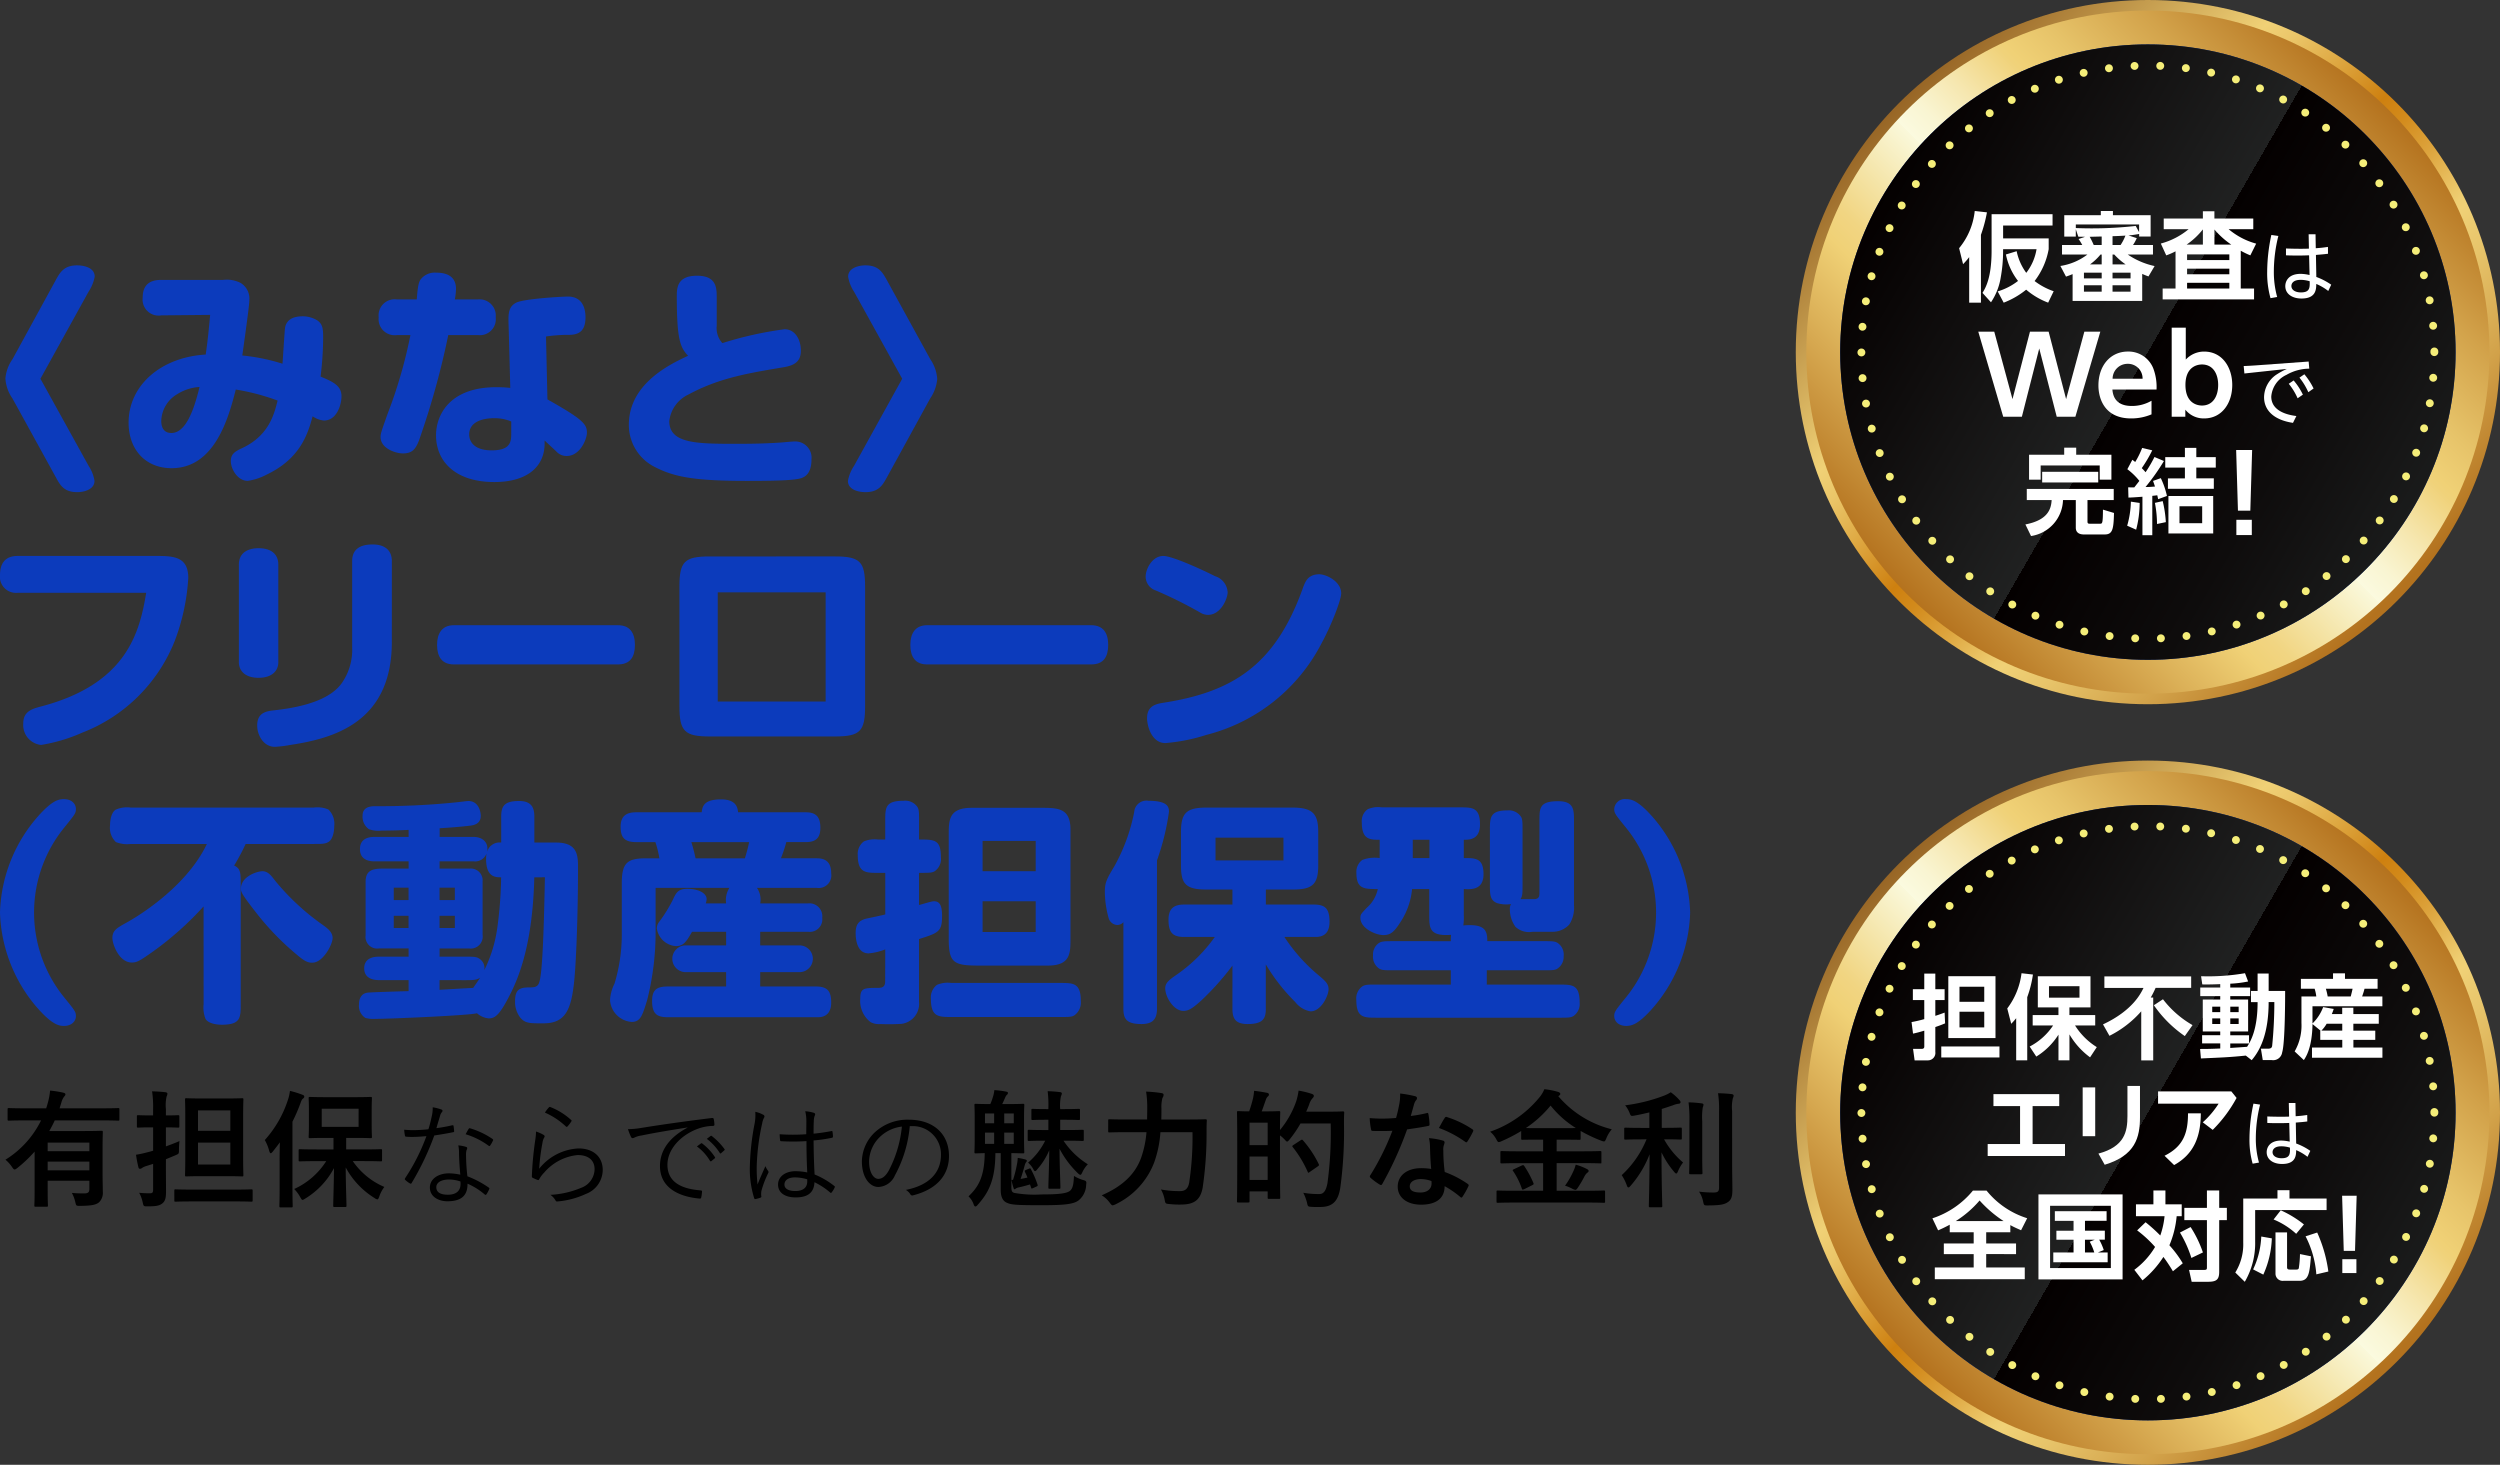<svg xmlns="http://www.w3.org/2000/svg" xmlns:xlink="http://www.w3.org/1999/xlink" width="355" height="208" viewBox="0 0 355 208">
  <rect x="0" y="0" width="355" height="208" fill="#333333" stroke="none"/>
  <defs>
    <linearGradient id="linear-gradient" x1="0.146" y1="0.146" x2="0.854" y2="0.854" gradientUnits="objectBoundingBox">
      <stop offset="0" stop-color="#976525"/>
      <stop offset="0.29" stop-color="#f0d176"/>
      <stop offset="0.33" stop-color="#ebc669"/>
      <stop offset="0.39" stop-color="#e0ac47"/>
      <stop offset="0.48" stop-color="#ce8111"/>
      <stop offset="0.48" stop-color="#ce800f"/>
      <stop offset="0.52" stop-color="#d28a1b"/>
      <stop offset="0.58" stop-color="#dda43d"/>
      <stop offset="0.66" stop-color="#efcf73"/>
      <stop offset="0.67" stop-color="#f0d176"/>
      <stop offset="0.73" stop-color="#e7c46a"/>
      <stop offset="0.85" stop-color="#d2a24a"/>
      <stop offset="0.99" stop-color="#b3721e"/>
    </linearGradient>
    <linearGradient id="linear-gradient-2" x1="0.146" y1="0.854" x2="0.854" y2="0.146" gradientUnits="objectBoundingBox">
      <stop offset="0" stop-color="#b4721e"/>
      <stop offset="0.29" stop-color="#f0d176"/>
      <stop offset="0.33" stop-color="#f1d582"/>
      <stop offset="0.39" stop-color="#f4e3a4"/>
      <stop offset="0.48" stop-color="#faf8da"/>
      <stop offset="0.48" stop-color="#fbfadf"/>
      <stop offset="0.52" stop-color="#f9f5d2"/>
      <stop offset="0.58" stop-color="#f6e7b0"/>
      <stop offset="0.66" stop-color="#f0d27a"/>
      <stop offset="0.67" stop-color="#f0d176"/>
      <stop offset="0.73" stop-color="#e7c46a"/>
      <stop offset="0.85" stop-color="#d2a24a"/>
      <stop offset="1" stop-color="#b4721e"/>
    </linearGradient>
    <linearGradient id="linear-gradient-3" x1="0.067" y1="0.25" x2="0.933" y2="0.75" gradientUnits="objectBoundingBox">
      <stop offset="0" stop-color="#040000"/>
      <stop offset="0.5" stop-color="#202121"/>
      <stop offset="0.5" stop-color="#151414"/>
      <stop offset="0.5" stop-color="#040000"/>
      <stop offset="0.77" stop-color="#0e0c0c"/>
      <stop offset="1" stop-color="#1a1b1b"/>
    </linearGradient>
  </defs>
  <g id="グループ_5308" data-name="グループ 5308" transform="translate(-10 -124)">
    <g id="アセット_26" data-name="アセット 26" transform="translate(265 232)" style="isolation: isolate">
      <g id="レイヤー_2" data-name="レイヤー 2">
        <g id="text">
          <g id="グループ_5298" data-name="グループ 5298">
            <circle id="楕円形_60" data-name="楕円形 60" cx="50" cy="50" r="50" fill="url(#linear-gradient)"/>
            <circle id="楕円形_61" data-name="楕円形 61" cx="48.5" cy="48.5" r="48.5" transform="translate(1.5 1.5)" fill="url(#linear-gradient-2)"/>
            <circle id="楕円形_62" data-name="楕円形 62" cx="43.693" cy="43.693" r="43.693" transform="translate(6.307 6.307)" fill="#1b4298"/>
            <circle id="楕円形_63" data-name="楕円形 63" cx="43.693" cy="43.693" r="43.693" transform="translate(6.307 6.307)" fill="url(#linear-gradient-3)" style="mix-blend-mode: screen;isolation: isolate"/>
            <path id="パス_23006" data-name="パス 23006" d="M65.7,108.8a.559.559,0,0,1-.533-.583h0a.557.557,0,0,1,.583-.533h0a.558.558,0,0,1,.533.58h0a.559.559,0,0,1-.56.537H65.7Zm3.113-.537a.56.56,0,0,1,.537-.583h0a.559.559,0,0,1,.583.533h0a.562.562,0,0,1-.537.583H69.37A.56.56,0,0,1,68.81,108.262Zm-6.8.21a.555.555,0,0,1-.48-.627h0a.557.557,0,0,1,.627-.48h0a.555.555,0,0,1,.48.627h0a.56.56,0,0,1-.553.487h0A.274.274,0,0,1,62.013,108.472Zm10.437-.487a.559.559,0,0,1,.48-.627h0a.56.56,0,0,1,.63.48h0a.559.559,0,0,1-.48.627h0a.6.6,0,0,1-.077.007h0A.563.563,0,0,1,72.45,107.986Zm-14.08-.167a.559.559,0,0,1-.42-.67h0a.555.555,0,0,1,.667-.42h0a.559.559,0,0,1,.423.67h0a.561.561,0,0,1-.543.433h0a.41.41,0,0,1-.127-.013Zm17.68-.433a.555.555,0,0,1,.42-.667h0a.557.557,0,0,1,.67.42h0a.56.56,0,0,1-.42.67h0a.817.817,0,0,1-.127.013h0a.561.561,0,0,1-.543-.437ZM54.8,106.839a.561.561,0,0,1-.36-.7h0a.561.561,0,0,1,.7-.36h0a.554.554,0,0,1,.36.7h0a.556.556,0,0,1-.53.387h0a.522.522,0,0,1-.173-.027Zm24.777-.373a.565.565,0,0,1,.36-.707h0a.56.56,0,0,1,.7.36h0a.555.555,0,0,1-.357.7h0a.542.542,0,0,1-.173.03h0a.56.56,0,0,1-.533-.387Zm-28.243-.923h0a.56.56,0,0,1-.293-.737h0a.559.559,0,0,1,.733-.293h0a.558.558,0,0,1,.293.733h0a.556.556,0,0,1-.513.34h0a.575.575,0,0,1-.22-.043Zm31.677-.313a.557.557,0,0,1,.293-.733h0a.557.557,0,0,1,.733.293h0a.558.558,0,0,1-.293.733h0a.567.567,0,0,1-.22.047h0a.562.562,0,0,1-.513-.34ZM48,103.936a.557.557,0,0,1-.227-.757h0a.556.556,0,0,1,.757-.227h0a.555.555,0,0,1,.227.757h0a.559.559,0,0,1-.493.293h0A.582.582,0,0,1,48,103.936Zm38.317-.25a.56.56,0,0,1,.227-.757h0a.559.559,0,0,1,.757.227h0a.554.554,0,0,1-.227.757h0a.533.533,0,0,1-.263.067h0a.556.556,0,0,1-.493-.293Zm-41.493-1.65h0a.559.559,0,0,1-.16-.773h0a.565.565,0,0,1,.777-.16h0a.563.563,0,0,1,.16.777h0a.562.562,0,0,1-.47.25h0A.551.551,0,0,1,44.827,102.036Zm44.65-.18a.563.563,0,0,1,.157-.777h0a.559.559,0,0,1,.777.16h0a.556.556,0,0,1-.16.773h0a.543.543,0,0,1-.307.093h0a.556.556,0,0,1-.467-.25ZM41.833,99.862a.56.56,0,0,1-.087-.787h0a.556.556,0,0,1,.783-.087h0a.557.557,0,0,1,.09.783h0a.557.557,0,0,1-.44.213h0a.552.552,0,0,1-.347-.123Zm50.623-.117a.557.557,0,0,1,.087-.783h0a.56.56,0,0,1,.787.087h0a.558.558,0,0,1-.09.787h0a.539.539,0,0,1-.347.123h0A.555.555,0,0,1,92.457,99.746Zm-53.41-2.317a.558.558,0,0,1-.017-.79h0a.561.561,0,0,1,.79-.02h0a.562.562,0,0,1,.017.793h0a.56.56,0,0,1-.4.17h0A.553.553,0,0,1,39.047,97.429Zm56.19-.047a.558.558,0,0,1,.017-.79h0a.558.558,0,0,1,.79.017h0a.558.558,0,0,1-.017.79h0a.562.562,0,0,1-.387.157h0A.564.564,0,0,1,95.237,97.382Zm-58.75-2.623a.56.56,0,0,1,.053-.79h0a.558.558,0,0,1,.787.05h0a.562.562,0,0,1-.05.79h0a.557.557,0,0,1-.37.14h0A.568.568,0,0,1,36.487,94.759Zm61.307.02a.56.56,0,0,1-.053-.79h0a.56.56,0,0,1,.79-.053h0a.56.56,0,0,1,.053.79h0a.558.558,0,0,1-.423.19h0a.569.569,0,0,1-.367-.137Zm-63.617-2.91a.56.56,0,0,1,.123-.783h0a.559.559,0,0,1,.78.123h0a.563.563,0,0,1-.123.783h0a.572.572,0,0,1-.33.107h0A.559.559,0,0,1,34.177,91.869Zm65.933.087a.556.556,0,0,1-.123-.78h0a.556.556,0,0,1,.78-.123h0a.556.556,0,0,1,.123.78h0a.559.559,0,0,1-.45.23h0a.549.549,0,0,1-.33-.107Zm-67.977-3.17a.557.557,0,0,1,.19-.767h0a.562.562,0,0,1,.77.19h0a.566.566,0,0,1-.193.77h0a.561.561,0,0,1-.287.077h0A.559.559,0,0,1,32.133,88.786Zm70.03.153a.558.558,0,0,1-.19-.767h0a.558.558,0,0,1,.763-.193h0a.561.561,0,0,1,.2.767h0a.555.555,0,0,1-.48.273h0a.565.565,0,0,1-.287-.08Zm-71.79-3.407a.56.56,0,0,1,.26-.747h0a.555.555,0,0,1,.747.26h0a.556.556,0,0,1-.26.747h0a.562.562,0,0,1-.243.053h0A.563.563,0,0,1,30.373,85.532Zm73.567.217a.56.56,0,0,1-.26-.747h0a.56.56,0,0,1,.747-.26h0a.561.561,0,0,1,.26.747h0a.56.56,0,0,1-.5.317h0a.589.589,0,0,1-.243-.057ZM28.917,82.132h0a.556.556,0,0,1,.327-.72h0a.554.554,0,0,1,.717.327h0a.557.557,0,0,1-.323.72h0a.6.6,0,0,1-.2.033h0A.556.556,0,0,1,28.917,82.132Zm76.507.28a.556.556,0,0,1-.327-.72h0a.562.562,0,0,1,.72-.327h0a.56.56,0,0,1,.327.72h0a.563.563,0,0,1-.523.363h0A.571.571,0,0,1,105.423,82.412Zm-77.653-3.8a.561.561,0,0,1,.39-.69h0a.557.557,0,0,1,.687.39h0a.556.556,0,0,1-.39.687h0a.469.469,0,0,1-.15.023h0A.558.558,0,0,1,27.77,78.616Zm78.827.343a.561.561,0,0,1-.39-.69h0a.56.56,0,0,1,.687-.39h0a.556.556,0,0,1,.39.687h0a.557.557,0,0,1-.537.413h0A.58.58,0,0,1,106.6,78.959Zm-79.65-3.953h0a.556.556,0,0,1,.45-.647h0a.559.559,0,0,1,.65.45h0a.562.562,0,0,1-.45.65h0a.5.5,0,0,1-.1.007h0a.554.554,0,0,1-.55-.46Zm80.51.4a.559.559,0,0,1-.453-.647h0a.564.564,0,0,1,.65-.453h0a.559.559,0,0,1,.45.65h0a.557.557,0,0,1-.55.46h0a.329.329,0,0,1-.1-.01ZM26.45,71.342h0a.558.558,0,0,1,.507-.607h0a.558.558,0,0,1,.607.507h0a.56.56,0,0,1-.507.607h-.05a.561.561,0,0,1-.557-.51Zm81.54.457a.555.555,0,0,1-.507-.6h0a.557.557,0,0,1,.6-.51h0a.562.562,0,0,1,.51.607h0a.558.558,0,0,1-.557.51h0a.355.355,0,0,1-.05,0ZM26.28,67.646a.563.563,0,0,1,.56-.56h0a.559.559,0,0,1,.56.56h0a.558.558,0,0,1-.557.56h0A.564.564,0,0,1,26.28,67.646Zm81.36-.047s0-.03,0-.043h0s0-.033,0-.05h0a.559.559,0,0,1,.56-.56h0a.558.558,0,0,1,.56.557h0v.05h0V67.6h0a.559.559,0,0,1-.56.56h0A.559.559,0,0,1,107.64,67.6Zm-80.69-3.04a.56.56,0,0,1-.51-.607h0a.56.56,0,0,1,.607-.507h0a.557.557,0,0,1,.507.6h0a.558.558,0,0,1-.553.513h-.05Zm80.523-.65h0a.56.56,0,0,1,.507-.607h0a.558.558,0,0,1,.607.507h0a.555.555,0,0,1-.507.607h-.05a.561.561,0,0,1-.557-.51ZM27.38,60.936a.559.559,0,0,1-.45-.65h0a.559.559,0,0,1,.65-.45h0a.559.559,0,0,1,.453.647h0a.563.563,0,0,1-.55.46h0a.5.5,0,0,1-.1-.007Zm79.607-.593h0a.559.559,0,0,1,.45-.65h0a.562.562,0,0,1,.65.45h0a.558.558,0,0,1-.45.65h0a.509.509,0,0,1-.1.01h0a.563.563,0,0,1-.55-.46ZM28.133,57.366a.563.563,0,0,1-.39-.69h0a.561.561,0,0,1,.687-.39h0a.563.563,0,0,1,.393.687h0a.561.561,0,0,1-.54.413h0A.58.58,0,0,1,28.133,57.366Zm78.047-.53h0a.56.56,0,0,1,.39-.687h0a.56.56,0,0,1,.69.39h0a.559.559,0,0,1-.39.687h0a.58.58,0,0,1-.15.02h0A.562.562,0,0,1,106.18,56.836Zm-76.97-2.96a.56.56,0,0,1-.33-.72h0a.563.563,0,0,1,.72-.327h0a.56.56,0,0,1,.33.72h0a.568.568,0,0,1-.527.363h0A.567.567,0,0,1,29.21,53.876Zm75.853-.46h0a.56.56,0,0,1,.323-.72h0a.562.562,0,0,1,.723.323h0a.562.562,0,0,1-.323.723h0a.6.6,0,0,1-.2.037h0a.559.559,0,0,1-.52-.363ZM30.593,50.5a.56.56,0,0,1-.26-.747h0a.557.557,0,0,1,.747-.26h0a.557.557,0,0,1,.26.743h0a.563.563,0,0,1-.5.32h0a.589.589,0,0,1-.243-.057Zm73.047-.387a.557.557,0,0,1,.26-.747h0a.558.558,0,0,1,.747.257h0a.557.557,0,0,1-.26.747h0a.541.541,0,0,1-.243.057h0a.557.557,0,0,1-.5-.313ZM32.28,47.259a.556.556,0,0,1-.193-.767h0a.563.563,0,0,1,.767-.193h0a.561.561,0,0,1,.2.767h0a.555.555,0,0,1-.48.273h0a.545.545,0,0,1-.283-.08Zm69.643-.31a.561.561,0,0,1,.193-.767h0a.556.556,0,0,1,.767.19h0a.559.559,0,0,1-.19.767h0a.568.568,0,0,1-.29.08h0A.567.567,0,0,1,101.923,46.949ZM34.247,44.186a.56.56,0,0,1-.123-.783h0a.559.559,0,0,1,.78-.123h0a.563.563,0,0,1,.123.783h0a.561.561,0,0,1-.453.23h0A.57.57,0,0,1,34.247,44.186Zm65.687-.237a.556.556,0,0,1,.123-.78h0a.559.559,0,0,1,.78.12h0a.563.563,0,0,1-.12.783h0a.556.556,0,0,1-.33.107h0a.561.561,0,0,1-.453-.23ZM36.48,41.3a.563.563,0,0,1-.053-.79h0a.56.56,0,0,1,.79-.053h0a.563.563,0,0,1,.053.79h0a.556.556,0,0,1-.42.19h0a.571.571,0,0,1-.37-.137Zm61.2-.157a.556.556,0,0,1,.05-.79h0a.56.56,0,0,1,.79.053h0a.556.556,0,0,1-.053.787h0a.555.555,0,0,1-.367.14h0a.551.551,0,0,1-.42-.19Zm-58.72-2.52a.558.558,0,0,1,.017-.79h0a.558.558,0,0,1,.79.017h0a.558.558,0,0,1-.017.79h0a.556.556,0,0,1-.387.157h0A.564.564,0,0,1,38.963,38.622Zm56.227-.077h0a.561.561,0,0,1-.017-.79h0a.558.558,0,0,1,.79-.02h0a.558.558,0,0,1,.02.79h0a.553.553,0,0,1-.407.173h0a.55.55,0,0,1-.383-.153ZM41.673,36.179a.561.561,0,0,1,.087-.787h0a.56.56,0,0,1,.787.087h0a.56.56,0,0,1-.087.787h0a.554.554,0,0,1-.35.123h0a.562.562,0,0,1-.437-.21Zm50.8,0a.56.56,0,0,1-.09-.783h0a.558.558,0,0,1,.787-.09h0a.564.564,0,0,1,.09.787h0a.564.564,0,0,1-.44.21h0A.552.552,0,0,1,92.473,36.179Zm-47.88-2.19a.562.562,0,0,1,.157-.777h0a.558.558,0,0,1,.773.157h0a.558.558,0,0,1-.157.773h0a.543.543,0,0,1-.307.093h0A.557.557,0,0,1,44.593,33.989Zm44.967.08h0a.559.559,0,0,1-.16-.777h0a.558.558,0,0,1,.773-.157h0a.556.556,0,0,1,.16.773h0a.556.556,0,0,1-.467.25h0a.567.567,0,0,1-.307-.09Zm-41.863-2a.56.56,0,0,1,.223-.76h0a.563.563,0,0,1,.76.227h0a.562.562,0,0,1-.227.757h0a.55.55,0,0,1-.267.07h0a.557.557,0,0,1-.49-.293Zm38.77.16h0a.557.557,0,0,1-.227-.757h0a.557.557,0,0,1,.757-.23h0a.56.56,0,0,1,.227.757h0a.555.555,0,0,1-.493.3h0a.572.572,0,0,1-.263-.067Zm-35.51-1.8a.557.557,0,0,1,.293-.733h0a.557.557,0,0,1,.733.293h0a.558.558,0,0,1-.293.733h0a.567.567,0,0,1-.22.047h0A.556.556,0,0,1,50.957,30.429Zm32.263.237a.556.556,0,0,1-.293-.733h0a.557.557,0,0,1,.733-.293h0a.556.556,0,0,1,.293.733h0a.556.556,0,0,1-.513.34h0A.523.523,0,0,1,83.22,30.666ZM54.35,29.1a.563.563,0,0,1,.36-.707h0a.558.558,0,0,1,.7.357h0a.56.56,0,0,1-.357.707h0a.522.522,0,0,1-.173.027h0A.565.565,0,0,1,54.35,29.1Zm25.5.313a.563.563,0,0,1-.36-.707h0a.561.561,0,0,1,.7-.36h0a.562.562,0,0,1,.363.707h0a.56.56,0,0,1-.533.387h0A.625.625,0,0,1,79.847,29.409Zm-21.993-1.34a.558.558,0,0,1,.42-.667h0a.555.555,0,0,1,.67.417h0a.559.559,0,0,1-.42.673h0a.817.817,0,0,1-.127.013h0A.561.561,0,0,1,57.853,28.069Zm18.523.39h0a.56.56,0,0,1-.423-.667h0a.561.561,0,0,1,.67-.423h0a.56.56,0,0,1,.423.667h0a.562.562,0,0,1-.547.437h0A.389.389,0,0,1,76.377,28.459Zm-14.94-1.09a.555.555,0,0,1,.477-.63h0a.557.557,0,0,1,.63.477h0a.558.558,0,0,1-.477.63h0c-.023,0-.05.007-.077.007h0a.556.556,0,0,1-.55-.483Zm11.4.457h0a.557.557,0,0,1-.48-.627h0a.559.559,0,0,1,.627-.48h0a.555.555,0,0,1,.48.627h0a.559.559,0,0,1-.55.487h0a.3.3,0,0,1-.077-.007Zm-7.77-.837a.559.559,0,0,1,.533-.583h0a.555.555,0,0,1,.583.533h0a.558.558,0,0,1-.53.583h-.027a.56.56,0,0,1-.56-.533Zm4.187.527a.56.56,0,0,1-.537-.583h0A.559.559,0,0,1,69.3,26.4h0a.556.556,0,0,1,.533.58h0a.556.556,0,0,1-.557.537Z" transform="translate(-17.52 -17.599)" fill="#f5ee79"/>
          </g>
          <g id="グループ_5299" data-name="グループ 5299" transform="translate(16.443 30.193)">
            <path id="パス_23007" data-name="パス 23007" d="M49.333,97.647a18.442,18.442,0,0,0,1.8-.417V94.523h-1.62V92.98h1.62V90.77h1.57v2.21h1.32v1.543h-1.32V96.76c.34-.1.577-.183,1.32-.457l.067,1.53c-.38.157-.627.26-1.387.523v3.53a1.058,1.058,0,0,1-1.087,1.2H49.763l-.223-1.633h1.23c.263,0,.367-.13.367-.327V98.867c-.783.237-1.163.327-1.6.42l-.21-1.633Zm12.477,3.467v1.557H53.547v-1.557Zm-.563-9.977v8.787h-6.7V91.137Zm-5.113,1.49V94.77H59.65V92.627Zm0,3.557v2.223H59.65V96.183Z" transform="translate(-49.33 -90.707)" fill="#fff"/>
            <path id="パス_23008" data-name="パス 23008" d="M91.36,96.983c-.3.367-.407.483-.707.8L90.09,95.6a10.421,10.421,0,0,0,2.027-5l1.62.183A15.946,15.946,0,0,1,92.927,94v8.97h-1.57V96.98Zm1.91,4.027A8.95,8.95,0,0,0,96.6,98.017H93.7V96.54h3.66V95.453H94.43v-4.42h7.48v4.42H98.917V96.54h3.663v1.477H99.717a9.685,9.685,0,0,0,3.087,3.073l-.953,1.45a10.773,10.773,0,0,1-2.93-3.257v3.687H97.363V99.32a9.756,9.756,0,0,1-3.15,3.113l-.943-1.427Zm2.747-8.567v1.623h4.33V92.443Z" transform="translate(-76.503 -90.593)" fill="#fff"/>
            <path id="パス_23009" data-name="パス 23009" d="M136.31,96.9a14.768,14.768,0,0,1-4.513,3.48l-.917-1.623c4.183-1.96,5.36-4.367,5.753-5.18h-5.557V91.94H143.4v1.633H138.35a13.637,13.637,0,0,1-.693,1.373h.353v8.92h-1.7Zm3.087-1.713a14.085,14.085,0,0,0,4.2,3.673l-1.1,1.557a17.142,17.142,0,0,1-4.393-4.38Z" transform="translate(-103.697 -91.487)" fill="#fff"/>
            <path id="パス_23010" data-name="パス 23010" d="M178.737,102.28c-2.3.237-3.4.273-6.38.407l-.117-1.347c.707,0,1.307,0,2.863-.067v-.72h-2.577V99.39H175.1v-.537H172.62V94.317H175.1v-.483h-2.837V92.617H175.1v-.483c-1.32.053-2.04.053-2.55.04l-.17-1.163a30.834,30.834,0,0,0,6.237-.43l.443,1.177a16.156,16.156,0,0,1-2.537.313v.55h2.823v1.217h-2.823v.483h2.537v4.537h-2.537v.537h2.667v1.163h-2.667v.64c.34-.027,2.013-.13,2.393-.17.443-.707,1.49-2.327,1.49-6.343h-.94V93.1h.94V90.63h1.57V93.1h2.34c0,.77,0,7.413-.42,8.71a1.289,1.289,0,0,1-1.477,1.11h-1.28l-.263-1.62h1.007c.457,0,.537-.17.587-.38a61.833,61.833,0,0,0,.313-6.237h-.81c0,4.34-1.123,6.76-2.407,8.25l-.837-.653Zm-4.773-6.943v.773H175.1v-.773Zm0,1.66v.8H175.1V97Zm2.563-1.66v.773h1.19v-.773Zm0,1.66v.8h1.19V97Z" transform="translate(-131.27 -90.58)" fill="#fff"/>
            <path id="パス_23011" data-name="パス 23011" d="M216.2,98.783l-1.137-.93c-.053,3.333-.917,4.643-1.23,5.113l-1.307-1.23a7.371,7.371,0,0,0,.967-4.04V93.93H215.6a5.94,5.94,0,0,0-.237-1.1h-1.95v-1.4h4.563V90.65h1.7v.783h4.63v1.4h-1.857c-.09.393-.273.9-.34,1.1h2.877v1.387h-9.927v2.447a6.329,6.329,0,0,0,1.517-2.327l1.5.263c-.08.237-.13.393-.273.733h1.477v-.9h1.583v.9h3.61v1.373h-3.61v.98h3.113v1.307H220.87v1.087h4.12v1.45h-10v-1.45h4.3v-1.087h-3.127V98.787h.04Zm3.087,0V97.8h-2.21a4.929,4.929,0,0,1-.747.98Zm-2.327-5.95a9.566,9.566,0,0,1,.26,1.1h3.27c.157-.6.223-.89.263-1.1Z" transform="translate(-158.13 -90.627)" fill="#fff"/>
            <path id="パス_23012" data-name="パス 23012" d="M88.13,143.8v5.387h4.6v1.7H81.75v-1.7h4.6V143.8h-3.78v-1.7H91.91v1.7Z" transform="translate(-70.943 -124.927)" fill="#fff"/>
            <path id="パス_23013" data-name="パス 23013" d="M124,138.813v6.93h-1.78v-6.93H124Zm6.357-.21v4.42c0,2.9-.653,5.453-5.01,6.773l-.89-1.583c3.74-1.007,4.12-3.14,4.12-5.337V138.6h1.777Z" transform="translate(-97.923 -122.593)" fill="#fff"/>
            <path id="パス_23014" data-name="パス 23014" d="M164.727,140.93l.747.93a19.481,19.481,0,0,1-3.387,4.537l-1.413-1.073a12.786,12.786,0,0,0,2.25-2.653h-8.6v-1.74h10.41Zm-4.33,3.113c-.013,3.27-.953,5.78-3.793,7.35l-1.36-1.32c2.653-1.32,3.333-3.2,3.333-6.027h1.817Z" transform="translate(-119.323 -124.147)" fill="#fff"/>
            <path id="パス_23015" data-name="パス 23015" d="M194.787,146.1a19.9,19.9,0,0,0-.607,4.77,12.566,12.566,0,0,0,.45,3.463l-.9.157a12.439,12.439,0,0,1-.45-3.59,23.877,23.877,0,0,1,.563-4.937Zm4.09-.23h.93l.03,1.883c.743-.053.89-.073,1.643-.177l.01.92c-.67.083-.763.083-1.633.157l.053,2.97a8.913,8.913,0,0,1,2.01,1.047l-.4.847a7.065,7.065,0,0,0-1.61-.953c-.01.723-.03,1.967-2,1.967-1.233,0-2.187-.607-2.187-1.673,0-.617.387-1.653,2.07-1.653a5.628,5.628,0,0,1,1.2.157l-.063-2.657c-.313.01-.67.03-1.477.03s-1.233-.01-1.643-.03v-.92c.46.02,1.247.04,2.05.04.167,0,.9-.01,1.047-.02l-.043-1.937Zm-1.087,6.153c-1,0-1.233.5-1.233.827,0,.533.523.867,1.287.867,1.193,0,1.213-.627,1.183-1.507a4.408,4.408,0,0,0-1.233-.19Z" transform="translate(-145.297 -127.44)" fill="#fff"/>
          </g>
          <g id="グループ_5300" data-name="グループ 5300" transform="translate(19.4 61.01)">
            <path id="パス_23016" data-name="パス 23016" d="M60.663,188.037c-.743.4-1.21.607-1.65.8l-.813-1.707a12.459,12.459,0,0,0,5.753-3.937h1.94a12.016,12.016,0,0,0,5.767,3.923l-.867,1.707c-.4-.18-.88-.373-1.527-.73v1.02H65.84v1.583h4.24v1.513H65.84v1.9h5.477v1.667H58.543v-1.667h5.52v-1.9h-4.24v-1.513h4.24V189.11h-3.4v-1.073Zm7.64-.523a17.034,17.034,0,0,1-3.4-2.917,14.836,14.836,0,0,1-3.373,2.917Z" transform="translate(-58.2 -183.137)" fill="#fff"/>
            <path id="パス_23017" data-name="パス 23017" d="M115.327,184.81v12.07H103.38V184.81Zm-1.667,1.623h-8.63v8.837h8.63Zm-1.83,6.62h1.377v1.4h-7.72v-1.4h2.877v-1.8h-2.437v-1.28h2.437v-1.4h-2.657V187.2h7.35v1.363h-3.07v1.4h2.82v1.28h-.8a7.688,7.688,0,0,1,.647,1.473Zm-.467-1.8h-1.377v1.8h1.32a7.776,7.776,0,0,0-.647-1.527Z" transform="translate(-88.32 -184.217)" fill="#fff"/>
            <path id="パス_23018" data-name="パス 23018" d="M145.807,187.653a23.421,23.421,0,0,1,2.093,1.887,11.64,11.64,0,0,0,.607-2.74h-4.06v-1.68h2.477v-1.97h1.707v1.97h2.313v1.68h-.717a13.749,13.749,0,0,1-1.033,4.13,15.636,15.636,0,0,1,1.9,2.56l-1.4,1.13c-.7-1.183-1.267-1.913-1.35-2.037a13.982,13.982,0,0,1-2.973,3.33l-1.157-1.5a11.04,11.04,0,0,0,2.947-3.247,16.826,16.826,0,0,0-2.547-2.353l1.2-1.157Zm6.4.687a16.257,16.257,0,0,1,1.747,3.607l-1.637.783a16.493,16.493,0,0,0-1.623-3.607Zm4.06-5.19v2.463h1.087v1.747h-1.087v7.31c0,1.143-.387,1.443-1.61,1.443h-2.3l-.37-1.68H154c.523,0,.523-.07.523-.44V187.36h-3.207v-1.747h3.207V183.15Z" transform="translate(-115.54 -183.11)" fill="#fff"/>
            <path id="パス_23019" data-name="パス 23019" d="M193.22,183.03h1.707v1.183h5.27v1.637H190.053v4.46a10.9,10.9,0,0,1-1.473,5.727l-1.35-1.32a7.577,7.577,0,0,0,1.13-4.24v-6.263h4.86V183.03Zm-.8,6.84a13.584,13.584,0,0,1-1.21,5.147l-1.447-.743a12.058,12.058,0,0,0,1.157-4.667l1.5.26Zm1.267-3.99a15.165,15.165,0,0,1,3.29,2.01l-1.1,1.333a10.8,10.8,0,0,0-3.207-2.037Zm-.757,3.137h1.653v4.953c0,.247.123.33.387.33h.937c.137,0,.29-.027.343-.193a15.263,15.263,0,0,0,.167-2.01l1.557.317c-.193,2.367-.3,3.483-1.623,3.483H194.07a1.021,1.021,0,0,1-1.13-1.047v-5.837Zm5.933.027a19.859,19.859,0,0,1,1.583,5.533l-1.707.4a14.1,14.1,0,0,0-1.527-5.4l1.653-.537Z" transform="translate(-144.22 -183.03)" fill="#fff"/>
            <path id="パス_23020" data-name="パス 23020" d="M234.813,185.39l-.233,7.83h-1.6l-.233-7.83Zm-2.037,9.013h2v1.967h-2Z" transform="translate(-174.567 -184.603)" fill="#fff"/>
          </g>
        </g>
      </g>
    </g>
    <g id="アセット_27" data-name="アセット 27" transform="translate(265 124)" style="isolation: isolate">
      <g id="レイヤー_2-2" data-name="レイヤー 2">
        <g id="text-2" data-name="text">
          <g id="グループ_5301" data-name="グループ 5301">
            <circle id="楕円形_64" data-name="楕円形 64" cx="50" cy="50" r="50" fill="url(#linear-gradient)"/>
            <circle id="楕円形_65" data-name="楕円形 65" cx="48.5" cy="48.5" r="48.5" transform="translate(1.5 1.5)" fill="url(#linear-gradient-2)"/>
            <circle id="楕円形_66" data-name="楕円形 66" cx="43.693" cy="43.693" r="43.693" transform="translate(6.307 6.307)" fill="#1b4298"/>
            <circle id="楕円形_67" data-name="楕円形 67" cx="43.693" cy="43.693" r="43.693" transform="translate(6.307 6.307)" fill="url(#linear-gradient-3)" style="mix-blend-mode: screen;isolation: isolate"/>
            <path id="パス_23021" data-name="パス 23021" d="M65.693,108.792a.561.561,0,0,1-.533-.583h0a.557.557,0,0,1,.583-.533h0a.558.558,0,0,1,.533.58h0a.558.558,0,0,1-.557.537h-.027Zm3.117-.537a.559.559,0,0,1,.533-.583h0a.557.557,0,0,1,.583.533h0a.557.557,0,0,1-.533.583h-.027A.557.557,0,0,1,68.81,108.256Zm-6.8.21a.557.557,0,0,1-.48-.627h0a.559.559,0,0,1,.627-.48h0a.555.555,0,0,1,.48.627h0a.559.559,0,0,1-.55.487h0a.3.3,0,0,1-.077-.007Zm10.44-.487a.554.554,0,0,1,.477-.627h0a.558.558,0,0,1,.63.48h0a.559.559,0,0,1-.48.627h0a.545.545,0,0,1-.073.007h0A.557.557,0,0,1,72.45,107.979Zm-14.08-.167h0a.561.561,0,0,1-.423-.67h0a.56.56,0,0,1,.67-.42h0a.56.56,0,0,1,.423.667h0a.562.562,0,0,1-.547.437h0a.389.389,0,0,1-.123-.013Zm17.677-.433a.557.557,0,0,1,.423-.667h0a.555.555,0,0,1,.667.42h0a.56.56,0,0,1-.42.67h0a.775.775,0,0,1-.123.013h0a.562.562,0,0,1-.547-.437ZM54.8,106.832a.555.555,0,0,1-.357-.7h0a.557.557,0,0,1,.7-.36h0a.56.56,0,0,1,.36.7h0a.56.56,0,0,1-.533.387h0a.535.535,0,0,1-.173-.027Zm24.78-.373a.56.56,0,0,1,.357-.707h0a.565.565,0,0,1,.707.36h0a.56.56,0,0,1-.36.7h0a.527.527,0,0,1-.173.03h0a.559.559,0,0,1-.53-.387Zm-28.243-.923a.565.565,0,0,1-.3-.737h0a.563.563,0,0,1,.737-.293h0a.561.561,0,0,1,.293.733h0a.564.564,0,0,1-.517.34h0a.559.559,0,0,1-.217-.043Zm31.673-.313a.558.558,0,0,1,.3-.733h0a.558.558,0,0,1,.733.293h0a.559.559,0,0,1-.293.733h0a.575.575,0,0,1-.22.043h0a.563.563,0,0,1-.517-.337ZM48,103.929a.56.56,0,0,1-.227-.757h0a.557.557,0,0,1,.757-.227h0a.557.557,0,0,1,.23.757h0a.566.566,0,0,1-.493.293h0A.555.555,0,0,1,48,103.929Zm38.317-.247a.564.564,0,0,1,.23-.76h0a.56.56,0,0,1,.757.227h0a.558.558,0,0,1-.227.757h0a.55.55,0,0,1-.267.07h0a.566.566,0,0,1-.493-.293Zm-41.493-1.653a.558.558,0,0,1-.157-.773h0a.559.559,0,0,1,.773-.16h0a.562.562,0,0,1,.157.777h0a.556.556,0,0,1-.467.25h0a.562.562,0,0,1-.31-.093Zm44.65-.18a.559.559,0,0,1,.16-.777h0a.556.556,0,0,1,.773.16h0a.558.558,0,0,1-.157.773h0a.559.559,0,0,1-.307.093h0A.562.562,0,0,1,89.473,101.849Zm-47.64-1.993h0a.56.56,0,0,1-.087-.787h0a.557.557,0,0,1,.783-.087h0a.554.554,0,0,1,.09.783h0a.552.552,0,0,1-.437.21h0a.535.535,0,0,1-.347-.12Zm50.62-.117a.554.554,0,0,1,.09-.783h0a.556.556,0,0,1,.783.087h0a.561.561,0,0,1-.087.787h0a.554.554,0,0,1-.35.123h0A.555.555,0,0,1,92.453,99.739Zm-53.41-2.317h0a.558.558,0,0,1-.017-.79h0a.558.558,0,0,1,.79-.02h0a.562.562,0,0,1,.017.793h0a.558.558,0,0,1-.4.173h0a.568.568,0,0,1-.387-.157Zm56.19-.047a.558.558,0,0,1,.017-.79h0a.559.559,0,0,1,.79.017h0a.558.558,0,0,1-.02.79h0a.556.556,0,0,1-.387.157h0A.564.564,0,0,1,95.233,97.376ZM36.487,94.752a.559.559,0,0,1,.05-.79h0a.562.562,0,0,1,.79.05h0a.56.56,0,0,1-.053.79h0a.555.555,0,0,1-.367.14h0a.563.563,0,0,1-.42-.19Zm61.307.02a.56.56,0,0,1-.053-.79h0a.556.556,0,0,1,.787-.053h0a.56.56,0,0,1,.053.79h0a.551.551,0,0,1-.42.19h0A.563.563,0,0,1,97.793,94.772Zm-63.62-2.91a.563.563,0,0,1,.123-.783h0a.559.559,0,0,1,.78.123h0a.56.56,0,0,1-.12.783h0a.58.58,0,0,1-.33.107h0A.561.561,0,0,1,34.173,91.862Zm65.933.087a.562.562,0,0,1-.123-.78h0a.56.56,0,0,1,.783-.123h0a.559.559,0,0,1,.123.78h0a.561.561,0,0,1-.453.23h0A.556.556,0,0,1,100.107,91.949ZM32.13,88.779a.558.558,0,0,1,.193-.767h0a.559.559,0,0,1,.767.19h0a.557.557,0,0,1-.19.767h0a.545.545,0,0,1-.29.08h0A.563.563,0,0,1,32.13,88.779Zm70.033.153a.557.557,0,0,1-.193-.767h0a.562.562,0,0,1,.767-.193h0a.563.563,0,0,1,.193.767h0a.559.559,0,0,1-.48.273h0A.556.556,0,0,1,102.163,88.932Zm-71.79-3.41h0a.556.556,0,0,1,.26-.747h0a.562.562,0,0,1,.747.26h0a.56.56,0,0,1-.26.747h0a.541.541,0,0,1-.243.057h0A.556.556,0,0,1,30.373,85.522Zm73.567.22a.555.555,0,0,1-.26-.747h0a.557.557,0,0,1,.743-.26h0a.56.56,0,0,1,.263.747h0a.561.561,0,0,1-.507.317h0a.518.518,0,0,1-.24-.057ZM28.913,82.126a.556.556,0,0,1,.327-.72h0a.557.557,0,0,1,.72.327h0a.559.559,0,0,1-.327.72h0a.567.567,0,0,1-.2.033h0A.56.56,0,0,1,28.913,82.126Zm76.507.28a.562.562,0,0,1-.327-.72h0a.557.557,0,0,1,.72-.327h0a.557.557,0,0,1,.327.72h0a.56.56,0,0,1-.523.363h0A.6.6,0,0,1,105.42,82.406Zm-77.653-3.8a.561.561,0,0,1,.39-.687h0a.562.562,0,0,1,.69.39h0a.56.56,0,0,1-.39.687h0a.465.465,0,0,1-.15.02h0a.558.558,0,0,1-.54-.41Zm78.827.347a.563.563,0,0,1-.39-.69h0a.561.561,0,0,1,.687-.39h0a.561.561,0,0,1,.393.687h0a.561.561,0,0,1-.54.413h0a.58.58,0,0,1-.15-.02ZM26.943,75a.56.56,0,0,1,.45-.65h0a.558.558,0,0,1,.65.45h0a.559.559,0,0,1-.45.65h0c-.033,0-.067.007-.1.007h0a.563.563,0,0,1-.55-.457Zm80.51.4a.554.554,0,0,1-.45-.647h0a.557.557,0,0,1,.647-.453h0a.564.564,0,0,1,.453.65h0a.563.563,0,0,1-.55.46h0A.34.34,0,0,1,107.453,75.4ZM26.447,71.336a.56.56,0,0,1,.507-.607h0a.556.556,0,0,1,.607.507h0a.555.555,0,0,1-.507.607H27a.561.561,0,0,1-.557-.51Zm81.54.46a.562.562,0,0,1-.507-.607h0a.56.56,0,0,1,.607-.51h0a.56.56,0,0,1,.507.607h0a.558.558,0,0,1-.557.51ZM26.28,67.639h0a.558.558,0,0,1,.56-.557h0a.556.556,0,0,1,.557.557h0a.556.556,0,0,1-.557.56h0A.559.559,0,0,1,26.28,67.639Zm81.36-.047v-.043h0V67.5h0a.556.556,0,0,1,.557-.56h0a.558.558,0,0,1,.56.557h0v.05h0v.047h0a.558.558,0,0,1-.557.56h0A.559.559,0,0,1,107.64,67.592Zm-80.693-3.04a.56.56,0,0,1-.507-.607h0a.557.557,0,0,1,.6-.507h0a.557.557,0,0,1,.51.6h0a.561.561,0,0,1-.557.51h-.05Zm80.527-.65a.555.555,0,0,1,.5-.607h0a.563.563,0,0,1,.61.507h0a.56.56,0,0,1-.507.607h-.053a.558.558,0,0,1-.553-.51Zm-80.1-2.973a.562.562,0,0,1-.45-.65h0a.562.562,0,0,1,.65-.453h0a.559.559,0,0,1,.45.65h0a.557.557,0,0,1-.55.46h0C27.443,60.936,27.41,60.932,27.377,60.929Zm79.61-.59a.56.56,0,0,1,.447-.653h0a.558.558,0,0,1,.65.45h0a.565.565,0,0,1-.45.653h0c-.037,0-.07.007-.1.007h0a.557.557,0,0,1-.547-.457Zm-78.853-2.98a.561.561,0,0,1-.39-.69h0a.558.558,0,0,1,.687-.39h0a.559.559,0,0,1,.39.687h0a.558.558,0,0,1-.54.413h0a.574.574,0,0,1-.147-.02Zm78.047-.53h0a.557.557,0,0,1,.387-.687h0a.558.558,0,0,1,.69.39h0a.559.559,0,0,1-.39.687h0a.58.58,0,0,1-.15.02h0a.557.557,0,0,1-.537-.41Zm-76.973-2.96a.556.556,0,0,1-.327-.72h0a.563.563,0,0,1,.72-.327h0a.562.562,0,0,1,.327.72h0a.56.56,0,0,1-.523.363h0a.525.525,0,0,1-.2-.037Zm75.853-.46a.561.561,0,0,1,.327-.72h0a.559.559,0,0,1,.72.327h0a.559.559,0,0,1-.327.72h0a.571.571,0,0,1-.2.037h0a.563.563,0,0,1-.523-.363ZM30.593,50.492a.555.555,0,0,1-.26-.747h0a.555.555,0,0,1,.743-.263h0a.561.561,0,0,1,.263.747h0a.561.561,0,0,1-.507.317h0A.558.558,0,0,1,30.593,50.492Zm73.043-.387a.561.561,0,0,1,.26-.747h0a.556.556,0,0,1,.747.257h0a.564.564,0,0,1-.257.75h0a.584.584,0,0,1-.243.053h0A.558.558,0,0,1,103.637,50.106Zm-71.36-2.853a.558.558,0,0,1-.193-.767h0a.562.562,0,0,1,.767-.193h0a.563.563,0,0,1,.193.767h0a.555.555,0,0,1-.48.273h0A.565.565,0,0,1,32.277,47.252Zm69.647-.31a.557.557,0,0,1,.19-.767h0a.555.555,0,0,1,.767.19h0a.556.556,0,0,1-.19.767h0a.565.565,0,0,1-.287.08h0A.563.563,0,0,1,101.923,46.942Zm-67.68-2.763a.563.563,0,0,1-.123-.783h0a.559.559,0,0,1,.78-.123h0a.56.56,0,0,1,.127.78h0a.555.555,0,0,1-.453.233h0A.58.58,0,0,1,34.243,44.179Zm65.69-.233h0a.56.56,0,0,1,.12-.783h0a.558.558,0,0,1,.78.12h0a.563.563,0,0,1-.123.783h0a.549.549,0,0,1-.33.107h0a.556.556,0,0,1-.45-.227ZM36.48,41.292a.557.557,0,0,1-.053-.79h0a.56.56,0,0,1,.79-.053h0a.56.56,0,0,1,.053.79h0a.551.551,0,0,1-.42.19h0a.563.563,0,0,1-.367-.137Zm61.2-.157a.56.56,0,0,1,.053-.79h0a.558.558,0,0,1,.787.05h0a.562.562,0,0,1-.05.79h0a.564.564,0,0,1-.37.14h0a.556.556,0,0,1-.42-.19Zm-58.72-2.52a.561.561,0,0,1,.017-.79h0a.562.562,0,0,1,.793.017h0a.561.561,0,0,1-.017.79h0a.554.554,0,0,1-.383.157h0a.566.566,0,0,1-.407-.173Zm56.227-.077a.562.562,0,0,1-.02-.79h0a.558.558,0,0,1,.79-.02h0a.558.558,0,0,1,.017.79h0a.551.551,0,0,1-.4.173h0A.558.558,0,0,1,95.187,38.539ZM41.673,36.172a.561.561,0,0,1,.087-.787h0a.561.561,0,0,1,.787.087h0a.56.56,0,0,1-.087.787h0a.554.554,0,0,1-.35.123h0A.562.562,0,0,1,41.673,36.172Zm50.8,0a.558.558,0,0,1-.09-.787h0a.554.554,0,0,1,.783-.09h0a.558.558,0,0,1,.09.787h0a.562.562,0,0,1-.437.21h0a.561.561,0,0,1-.347-.12Zm-47.883-2.2a.558.558,0,0,1,.157-.773h0a.562.562,0,0,1,.777.157h0a.558.558,0,0,1-.157.773h0a.562.562,0,0,1-.31.093h0A.561.561,0,0,1,44.59,33.976Zm44.967.083a.562.562,0,0,1-.157-.777h0a.557.557,0,0,1,.773-.157h0a.558.558,0,0,1,.16.773h0a.561.561,0,0,1-.467.25h0a.586.586,0,0,1-.31-.09Zm-41.863-2a.56.56,0,0,1,.227-.76h0a.563.563,0,0,1,.76.227h0a.557.557,0,0,1-.227.757h0a.537.537,0,0,1-.263.07h0A.559.559,0,0,1,47.693,32.056Zm38.773.16a.558.558,0,0,1-.23-.757h0a.557.557,0,0,1,.757-.23h0a.557.557,0,0,1,.227.757h0a.55.55,0,0,1-.49.3h0A.572.572,0,0,1,86.467,32.216Zm-35.513-1.8a.559.559,0,0,1,.293-.733h0a.558.558,0,0,1,.737.293h0a.561.561,0,0,1-.293.733h0a.583.583,0,0,1-.223.047h0A.56.56,0,0,1,50.953,30.419Zm32.267.237a.56.56,0,0,1-.3-.733h0a.559.559,0,0,1,.733-.293h0a.557.557,0,0,1,.3.733h0a.556.556,0,0,1-.513.34h0A.512.512,0,0,1,83.22,30.656ZM54.35,29.082a.556.556,0,0,1,.357-.7h0a.56.56,0,0,1,.707.357h0a.559.559,0,0,1-.357.707h0a.649.649,0,0,1-.177.027h0a.559.559,0,0,1-.53-.387Zm25.5.317a.563.563,0,0,1-.36-.707h0a.56.56,0,0,1,.7-.36h0a.561.561,0,0,1,.36.707h0a.559.559,0,0,1-.53.387h0A.625.625,0,0,1,79.847,29.4Zm-21.993-1.34a.555.555,0,0,1,.42-.667h0a.558.558,0,0,1,.67.42h0a.56.56,0,0,1-.42.67h0a.817.817,0,0,1-.127.013h0a.561.561,0,0,1-.543-.437Zm18.523.39a.557.557,0,0,1-.423-.67h0a.555.555,0,0,1,.667-.42h0a.557.557,0,0,1,.423.667h0a.558.558,0,0,1-.543.437h0A.379.379,0,0,1,76.377,28.449Zm-14.943-1.09a.56.56,0,0,1,.48-.63h0a.554.554,0,0,1,.627.477h0a.555.555,0,0,1-.477.63h0c-.027,0-.05.007-.077.007h0a.562.562,0,0,1-.553-.483Zm11.4.46h0a.562.562,0,0,1-.48-.63h0a.559.559,0,0,1,.627-.48h0a.557.557,0,0,1,.48.627h0a.557.557,0,0,1-.553.487h-.073Zm-7.187-.307a.561.561,0,0,1-.583-.533h0A.557.557,0,0,1,65.6,26.4h0a.556.556,0,0,1,.583.53h0a.562.562,0,0,1-.533.587Zm3.6-.007h0a.559.559,0,0,1-.533-.583h0a.558.558,0,0,1,.58-.533h0a.557.557,0,0,1,.537.58h0a.56.56,0,0,1-.557.537Z" transform="translate(-17.52 -17.592)" fill="#f5ee79"/>
          </g>
          <g id="グループ_5302" data-name="グループ 5302" transform="translate(23.193 29.96)">
            <path id="パス_23022" data-name="パス 23022" d="M71.01,96.433a9.782,9.782,0,0,1-.867,1l-.563-2.27A9.906,9.906,0,0,0,71.8,89.88l1.733.193a19.738,19.738,0,0,1-.853,3.193V102.9H71.01V96.43Zm6.743-.84a7.86,7.86,0,0,0,1.363,3.07,7.426,7.426,0,0,0,1.46-3.357h-4.75v.247a20.809,20.809,0,0,1-.33,3.73,8.781,8.781,0,0,1-1.39,3.563L72.9,101.51c.413-.673,1.293-2.107,1.293-5.987v-5.19h8.657v1.61h-7.02v1.83H82.3V95.3a10.412,10.412,0,0,1-2,4.527,9.533,9.533,0,0,0,2.71,1.447l-.783,1.623a10.458,10.458,0,0,1-3.123-1.843A11.785,11.785,0,0,1,75.91,102.9l-.853-1.6a8.839,8.839,0,0,0,2.89-1.487,9.039,9.039,0,0,1-1.72-3.757l1.527-.467Z" transform="translate(-69.58 -89.88)" fill="#fff"/>
            <path id="パス_23023" data-name="パス 23023" d="M123.583,93.743a6.579,6.579,0,0,1-.537.977h2.837v1.35H122.3a10.772,10.772,0,0,0,3.813,1.637l-.867,1.473c-.317-.11-.483-.18-.893-.357v3.84h-9.883V98.85c-.387.167-.55.22-.937.357l-.8-1.513a8.46,8.46,0,0,0,3.84-1.623h-3.607V94.72h2.877a7.659,7.659,0,0,0-.523-.853l.937-.317c-.1,0-.8-.013-.977-.013l-.357-1.06v1.047h-1.637v-3.04h5.19V89.89h1.72v.593h5.353V93.51H123.92v-.357c-.84.137-.937.153-1.513.207l1.183.387Zm.33-.84V91.8h-8.987v.51a55.91,55.91,0,0,0,8.507-.3l.483.893Zm-5.313,5.74h-2.52v.813h2.52Zm0,1.79h-2.52v.91h2.52Zm0-6.923c-.577.013-1.447.04-1.707.04a10.7,10.7,0,0,1,.577,1.17h1.13Zm-.167,2.56a8.1,8.1,0,0,1-1.487,1.4H118.6v-1.4Zm2.85-1.35a6.727,6.727,0,0,0,.687-1.337c-.66.04-.91.057-1.83.083V94.72h1.143ZM122,97.473a9.373,9.373,0,0,1-1.61-1.4h-.247v1.4Zm.7,1.17h-2.56v.813h2.56Zm0,1.79h-2.56v.91h2.56Z" transform="translate(-98.353 -89.887)" fill="#fff"/>
            <path id="パス_23024" data-name="パス 23024" d="M166.863,100.973h1.887v1.54H155.77v-1.54h1.83V95.687a9.539,9.539,0,0,1-1.32.577l-.77-1.68a10.4,10.4,0,0,0,3.95-2.037h-3.537V91.033h5.56V90h1.637v1.033h5.52v1.513h-3.5a10.267,10.267,0,0,0,3.91,2.05l-.827,1.667a12.087,12.087,0,0,1-1.363-.66v5.367Zm-5.38-6.237v-2.16a10.624,10.624,0,0,1-2.313,2.16Zm3.757,1.39h-6v.8h6Zm0,2.023h-6v.8h6Zm0,2.01h-6v.813h6Zm.277-5.423a11.867,11.867,0,0,1-2.393-2.147v2.147Z" transform="translate(-126.867 -89.96)" fill="#fff"/>
            <path id="パス_23025" data-name="パス 23025" d="M202.4,100.043a20.955,20.955,0,0,0-.64,5.02,13.222,13.222,0,0,0,.473,3.643l-.947.167a13.217,13.217,0,0,1-.473-3.777,25.2,25.2,0,0,1,.593-5.2l.99.143ZM206.7,99.8h.98l.033,1.983c.783-.057.937-.077,1.73-.187l.01.97c-.7.087-.8.087-1.717.167l.057,3.127a9.346,9.346,0,0,1,2.113,1.1l-.42.893a7.451,7.451,0,0,0-1.7-1c-.01.76-.033,2.07-2.1,2.07-1.3,0-2.3-.64-2.3-1.763,0-.65.407-1.74,2.18-1.74a5.83,5.83,0,0,1,1.267.167l-.067-2.8c-.33.01-.7.033-1.553.033s-1.3-.01-1.73-.033v-.97c.483.023,1.31.043,2.157.043.177,0,.947-.01,1.1-.023L206.7,99.8Zm-1.147,6.473c-1.057,0-1.3.53-1.3.87,0,.56.55.913,1.353.913,1.257,0,1.277-.66,1.243-1.587a4.741,4.741,0,0,0-1.3-.2Z" transform="translate(-157.067 -96.493)" fill="#fff"/>
            <path id="パス_23026" data-name="パス 23026" d="M83.933,153.363h-2.65L77.74,141.28h2.27l2.59,9.583,2.483-9.583h2.65l2.483,9.583,2.59-9.583h2.27l-3.543,12.083h-2.65l-2.483-9.69Z" transform="translate(-75.02 -124.147)" fill="#fff"/>
            <path id="パス_23027" data-name="パス 23027" d="M130.913,155.153c.06.59.227,2.333,2.74,2.333a5.48,5.48,0,0,0,2.817-.743v1.937a7.371,7.371,0,0,1-2.907.577c-3.787,0-4.633-2.86-4.633-4.68,0-2.847,1.727-4.817,4.18-4.817a3.787,3.787,0,0,1,3.633,2.453,7.506,7.506,0,0,1,.44,2.937h-6.27Zm4.287-1.53a2.071,2.071,0,0,0-2.12-2.12,2.124,2.124,0,0,0-2.137,2.12H135.2Z" transform="translate(-109.147 -129.8)" fill="#fff"/>
            <path id="パス_23028" data-name="パス 23028" d="M162.077,152.243H160.14V139.6h2v4.527a3.555,3.555,0,0,1,2.6-1.137c2.62,0,4,2.287,4,4.74,0,2.62-1.5,4.753-3.983,4.753a3.333,3.333,0,0,1-2.68-1.24v1Zm2.363-1.59c1.573,0,2.3-1.347,2.3-2.923s-.727-2.907-2.3-2.907c-.757,0-2.347.393-2.347,2.907S163.667,150.653,164.44,150.653Z" transform="translate(-129.953 -123.027)" fill="#fff"/>
            <path id="パス_23029" data-name="パス 23029" d="M200.03,154.01l.087,1.013a6.573,6.573,0,0,0-3.237.88,3.711,3.711,0,0,0-2.16,3.083c0,2.07,2.313,2.61,3.567,2.763l-.483.97c-2.73-.407-4.107-1.793-4.107-3.643a3.941,3.941,0,0,1,1.7-3.17,10.814,10.814,0,0,1,1.54-.847l-6.033.65-.1-1.057c.607-.023,1.19-.057,1.793-.1l7.433-.54ZM197.9,156.7a9.213,9.213,0,0,1,1.31,2.013l-.75.517a8.839,8.839,0,0,0-1.257-2.06l.693-.473Zm1.52-.88a9.966,9.966,0,0,1,1.31,2.017l-.75.53a9.194,9.194,0,0,0-1.257-2.07l.693-.473Z" transform="translate(-150.393 -132.633)" fill="#fff"/>
          </g>
          <g id="グループ_5303" data-name="グループ 5303" transform="translate(32.603 63.573)">
            <path id="パス_23030" data-name="パス 23030" d="M98.01,196.577h12.347v1.58H106.63v3.067c0,.29.17.29.343.29h1.447c.317,0,.393-.027.407-2l1.567.473c-.053,2.317-.2,3.053-1.317,3.053h-2.95c-.223,0-1.157,0-1.157-.96v-3.923h-1.817a5.324,5.324,0,0,1-4.54,5.107l-.8-1.647c3.16-.607,3.66-2.16,3.727-3.463H98.01v-1.58Zm5.317-5.857h1.7v1h5v3.54h-1.66v-2.013H99.98v2.013H98.333v-3.54h4.99v-1Zm-3.133,3.423h7.963v1.513h-7.963Z" transform="translate(-97.81 -190.72)" fill="#fff"/>
            <path id="パス_23031" data-name="パス 23031" d="M141.17,201.857a13.156,13.156,0,0,0,.527-3.423l1.25.183a15.338,15.338,0,0,1-.5,3.8l-1.277-.567Zm5.227-9.2a30.453,30.453,0,0,1-2.62,3.7c.567,0,.83-.027,1.343-.067-.13-.393-.183-.553-.277-.8l1.107-.393a11.7,11.7,0,0,1,.87,2.527l-1.25.46c-.053-.25-.067-.3-.12-.553-.12.013-.553.067-.71.08V203.2h-1.4v-5.463c-1.277.093-1.433.107-1.987.12l-.04-1.46c.277.013.343.013.87.013.5-.633.553-.71.723-.92a9.165,9.165,0,0,0-1.71-1.66l.71-1.343c.21.157.29.223.407.317a12.271,12.271,0,0,0,.987-2l1.433.343a19.346,19.346,0,0,1-1.487,2.527c.25.25.343.357.54.58a18.984,18.984,0,0,0,1.263-2.16l1.343.567Zm-.987,8.95a16.171,16.171,0,0,0-.3-3l1.107-.25a16.49,16.49,0,0,1,.447,2.987Zm5.58-10.807v1.317h2.763V193.6H150.99v1.527h2.487v1.487H146.96V195.13h2.41V193.6h-2.79v-1.487h2.79V190.8Zm2.4,12.15H147.03v-5.317h6.357Zm-1.567-3.857H148.6v2.4h3.223Z" transform="translate(-126.717 -190.773)" fill="#fff"/>
            <path id="パス_23032" data-name="パス 23032" d="M189.87,191.7l-.257,8.613h-1.757L187.6,191.7Zm-2.24,9.913h2.193v2.163H187.63Z" transform="translate(-157.67 -191.373)" fill="#fff"/>
          </g>
        </g>
      </g>
    </g>
    <g id="グループ_5067" data-name="グループ 5067" transform="translate(0 -10)">
      <g id="グループ_5307" data-name="グループ 5307">
        <path id="パス_23034" data-name="パス 23034" d="M4.914-.918c0,1.494-.036,1.98-.036,2.07,0,.18.018.2.216.2H6.606c.18,0,.2-.018.2-.2,0-.09-.036-.576-.036-2.07V-2.34H12.69v1.17c0,.486-.2.63-.774.63-.666,0-1.08-.018-1.71-.072a5.242,5.242,0,0,1,.486,1.3c.126.54.126.54.684.54,1.71-.018,2.25-.162,2.682-.5A1.875,1.875,0,0,0,14.6-.792c0-.5-.036-1.458-.036-2.79V-6.84c0-1.512.036-2.286.036-2.394,0-.18-.018-.2-.216-.2-.108,0-.936.036-2.556.036H7c.27-.486.54-.99.774-1.512H14.49c1.62,0,2.178.036,2.286.036.162,0,.18-.018.18-.2v-1.386c0-.18-.018-.2-.18-.2-.108,0-.666.036-2.286.036H8.46l.252-.81a2.385,2.385,0,0,1,.378-.828c.09-.108.2-.216.2-.342,0-.144-.144-.2-.342-.252a14.635,14.635,0,0,0-1.836-.288,9.172,9.172,0,0,1-.324,1.746c-.072.27-.144.522-.234.774H3.564c-1.62,0-2.178-.036-2.286-.036-.18,0-.2.018-.2.2v1.386c0,.18.018.2.2.2.108,0,.666-.036,2.286-.036H5.832A13.576,13.576,0,0,1,.774-5.328,4.869,4.869,0,0,1,1.71-4.284c.162.234.252.342.36.342s.216-.072.4-.216A18.74,18.74,0,0,0,4.914-6.48Zm1.854-2.9V-5.058H12.69v1.242ZM12.69-7.758v1.224H6.768V-7.758Zm15.984-6.264c-1.548,0-2.07-.036-2.2-.036-.18,0-.2.018-.2.2,0,.108.036.828.036,2.394v5.9c0,1.548-.036,2.286-.036,2.394,0,.2.018.216.2.216.126,0,.648-.036,2.2-.036h3.474c1.566,0,2.088.036,2.214.036.18,0,.2-.018.2-.216,0-.108-.036-.846-.036-2.394v-5.9c0-1.566.036-2.286.036-2.394,0-.18-.018-.2-.2-.2-.126,0-.648.036-2.214.036Zm4.032,9.378h-4.59V-7.758h4.59Zm0-7.686v2.9h-4.59v-2.9ZM23.562-5.4c.468-.18.918-.378,1.35-.558.5-.216.5-.216.5-.774a11.876,11.876,0,0,1,.072-1.242c-.612.27-1.278.522-1.926.756v-2.7c1.206,0,1.6.036,1.71.036.18,0,.2-.018.2-.2v-1.368c0-.18-.018-.2-.2-.2-.108,0-.5.036-1.71.036v-.9a5.523,5.523,0,0,1,.108-1.818.917.917,0,0,0,.108-.378c0-.09-.108-.18-.288-.2-.594-.072-1.206-.108-1.89-.126a15.065,15.065,0,0,1,.144,2.556v.864H21.42c-1.278,0-1.674-.036-1.782-.036-.18,0-.2.018-.2.2v1.368c0,.18.018.2.2.2.108,0,.5-.036,1.782-.036h.324v3.312c-.288.09-.54.162-.774.216a16.253,16.253,0,0,1-1.656.36,17.519,17.519,0,0,0,.342,1.782c.036.162.126.216.234.216a.509.509,0,0,0,.288-.126,2.371,2.371,0,0,1,.594-.27l.972-.306V-1.1c0,.45-.108.54-.468.54A13.948,13.948,0,0,1,19.764-.63a5.1,5.1,0,0,1,.5,1.368c.126.558.126.558.684.558,1.206,0,1.656-.09,2.052-.378.468-.342.576-.81.576-1.728,0-.882-.018-2.376-.018-3.636ZM33.228.594c1.746,0,2.358.036,2.448.036.18,0,.2-.018.2-.2V-.918c0-.18-.018-.2-.2-.2-.09,0-.7.036-2.448.036H27.4c-1.746,0-2.358-.036-2.466-.036-.162,0-.18.018-.18.2V.432c0,.18.018.2.18.2.108,0,.72-.036,2.466-.036Zm13.1-5.724a10.541,10.541,0,0,1-4.554,3.96,5.171,5.171,0,0,1,.846,1.134c.162.288.234.414.342.414s.216-.09.432-.216a11.189,11.189,0,0,0,4.032-4.3c-.018,2.286-.108,4.734-.108,5.328,0,.18.018.2.2.2H49c.18,0,.2-.018.2-.2,0-.612-.108-3.168-.108-5.418A11.535,11.535,0,0,0,53.172.108a1,1,0,0,0,.414.2c.108,0,.162-.126.27-.4a4.736,4.736,0,0,1,.72-1.368A10.368,10.368,0,0,1,50.094-5.13h1.494c1.764,0,2.376.036,2.484.036.162,0,.18-.018.18-.2V-6.624c0-.18-.018-.2-.18-.2-.108,0-.72.036-2.484.036h-2.43V-8.424h1.17c1.62,0,2.16.036,2.286.036.18,0,.2-.018.2-.2,0-.108-.036-.558-.036-1.584v-2.286c0-1.026.036-1.476.036-1.584,0-.18-.018-.2-.2-.2-.126,0-.666.036-2.286.036h-4c-1.62,0-2.178-.036-2.3-.036-.18,0-.2.018-.2.2,0,.126.036.558.036,1.584v2.286c0,1.026-.036,1.458-.036,1.584,0,.18.018.2.2.2.126,0,.684-.036,2.3-.036h1.026v1.638h-2.25c-1.782,0-2.394-.036-2.5-.036-.18,0-.2.018-.2.2v1.332c0,.18.018.2.2.2.108,0,.72-.036,2.5-.036Zm4.59-4.86H45.684v-2.574h5.238ZM39.708-1.476c0,1.746-.036,2.61-.036,2.718,0,.18.018.2.18.2h1.512c.18,0,.2-.018.2-.2,0-.09-.036-.972-.036-2.718v-9.252a24.218,24.218,0,0,0,1.1-2.52c.162-.468.252-.648.378-.738.144-.108.2-.18.2-.306,0-.144-.108-.2-.288-.27a14.244,14.244,0,0,0-1.746-.54,5.994,5.994,0,0,1-.288,1.278A15.748,15.748,0,0,1,37.6-8.118a6.1,6.1,0,0,1,.63,1.548c.072.216.126.324.216.324.072,0,.162-.09.288-.234.342-.432.684-.864,1.008-1.314-.018.774-.036,1.6-.036,2.268ZM65.364-3.2a7.939,7.939,0,0,0-1.6-.192c-1.568,0-2.72.816-2.72,2.016,0,1.328,1.264,1.952,2.48,1.952,2.064,0,2.88-.88,2.864-2.5A9.675,9.675,0,0,1,68.82-.4c.1.08.176.1.256-.016a5.093,5.093,0,0,0,.384-.7c.048-.128.064-.176-.064-.256a13.926,13.926,0,0,0-3.024-1.6A26.976,26.976,0,0,1,66.18-5.92a2.467,2.467,0,0,1,.064-.752.826.826,0,0,0,.1-.288c0-.1-.064-.16-.176-.192a5.056,5.056,0,0,0-1.088-.208,4.973,4.973,0,0,1,.1,1.024C65.188-5.472,65.268-4.192,65.364-3.2Zm.016.96a2.172,2.172,0,0,1,.016.384c0,.816-.48,1.5-1.792,1.5-1.056,0-1.648-.336-1.648-1.072,0-.592.576-1.088,1.856-1.088A5.294,5.294,0,0,1,65.38-2.24ZM61.972-9.808c.16-.56.336-1.152.512-1.728a1.45,1.45,0,0,1,.224-.5.326.326,0,0,0,.128-.24.183.183,0,0,0-.144-.176,6.7,6.7,0,0,0-1.248-.32,4.729,4.729,0,0,1-.128,1.248c-.144.672-.288,1.264-.48,1.872a20.565,20.565,0,0,1-2.176.128c-.336,0-.752-.016-1.264-.064a4.98,4.98,0,0,0,.1.8c.032.16.048.176.192.192.368.032.608.032.848.032.688,0,1.328-.048,2.016-.112A28.127,28.127,0,0,1,57.54-2.72c-.08.128-.08.192.016.272a3.7,3.7,0,0,0,.64.48c.1.064.176.08.256-.048a38.531,38.531,0,0,0,3.216-6.752c.944-.144,1.808-.288,2.672-.464.128-.016.16-.048.144-.192-.016-.208-.048-.5-.08-.688-.016-.1-.064-.128-.208-.1A21.95,21.95,0,0,1,61.972-9.808Zm4.144.864A10.773,10.773,0,0,1,69.38-7.312c.1.064.144.08.224-.032a4.165,4.165,0,0,0,.368-.64c.08-.128.08-.192-.032-.288a11.339,11.339,0,0,0-3.136-1.5c-.144-.048-.192-.032-.272.1C66.4-9.488,66.276-9.216,66.116-8.944ZM77.38-12.016a10.462,10.462,0,0,1,2.96,1.952c.1.1.176.1.256,0a4.942,4.942,0,0,0,.528-.688c.064-.112.064-.144-.032-.224A9.5,9.5,0,0,0,78.164-12.8a.168.168,0,0,0-.224.048A4.576,4.576,0,0,0,77.38-12.016ZM76.116-9.328A9.553,9.553,0,0,1,75.988-8a47.149,47.149,0,0,0-.464,5.024c0,.144.032.176.128.224a6.22,6.22,0,0,0,.656.288c.128.048.176.048.256-.08a3.975,3.975,0,0,1,.7-.944,7.184,7.184,0,0,1,4.752-2.5c1.7,0,2.416.88,2.416,2.016a2.864,2.864,0,0,1-1.92,2.64,12.88,12.88,0,0,1-4.352.992,2.554,2.554,0,0,1,.72.784c.08.176.16.176.416.144A11.865,11.865,0,0,0,83.188-.464a3.675,3.675,0,0,0,2.4-3.408c0-1.808-1.264-3.056-3.44-3.056a7.6,7.6,0,0,0-5.584,2.88,29.04,29.04,0,0,1,.464-3.664,2.068,2.068,0,0,1,.24-.752c.112-.144.1-.288-.1-.4A5.154,5.154,0,0,0,76.116-9.328Zm21.5-.544c-2.512,1.328-3.9,3.184-3.9,5.44,0,3.232,2.912,4.384,5.616,4.624.176.016.224-.048.256-.224a4.787,4.787,0,0,0,.1-.768c0-.128-.048-.16-.256-.176-2.336-.192-4.656-.976-4.656-3.632,0-2.144,1.792-4.112,4.128-5.04a6.624,6.624,0,0,1,2.336-.48c.16-.016.208-.048.208-.192a4.549,4.549,0,0,0-.1-.8c-.032-.1-.112-.144-.272-.128-4.288.528-7.536,1.008-9.92,1.392a12.514,12.514,0,0,1-1.984.192,8.858,8.858,0,0,0,.448,1.136.271.271,0,0,0,.224.144.888.888,0,0,0,.3-.112,3.443,3.443,0,0,1,.96-.272c2.016-.416,4.1-.752,6.5-1.136Zm1.344,2.656a6.908,6.908,0,0,1,1.856,2.048.128.128,0,0,0,.208.032l.464-.384a.116.116,0,0,0,.032-.176,7.764,7.764,0,0,0-1.808-1.936.124.124,0,0,0-.16-.016Zm1.408-1.072a7.642,7.642,0,0,1,1.84,2c.064.1.128.1.192.032l.432-.384c.08-.064.1-.112.048-.192A9.2,9.2,0,0,0,101.06-8.7c-.064-.048-.112-.032-.176.016ZM114.628-3.52a8.559,8.559,0,0,0-1.68-.176c-1.36,0-2.464.72-2.464,1.9,0,1.168.992,1.824,2.5,1.824,1.808,0,2.608-.752,2.672-2.16a10.422,10.422,0,0,1,2.24,1.472c.064.064.128.08.192-.016a2.983,2.983,0,0,0,.432-.7c.048-.112.048-.144-.032-.208a11.423,11.423,0,0,0-2.816-1.648c-.08-1.44-.128-2.96-.144-4.832a20.169,20.169,0,0,0,2.64-.384c.064-.016.112-.08.112-.192a4.13,4.13,0,0,0-.064-.64c-.016-.112-.032-.144-.16-.112-.832.16-1.7.288-2.528.368,0-.656,0-1.216.032-1.776a2.231,2.231,0,0,1,.128-.768.438.438,0,0,0,.064-.224c0-.08-.064-.144-.176-.192a5.329,5.329,0,0,0-1.232-.224,5.879,5.879,0,0,1,.16,1.424c0,.64-.016,1.248-.016,1.84a27.01,27.01,0,0,1-3.776,0,6.552,6.552,0,0,0,.064.848c.016.128.08.144.176.144a29.359,29.359,0,0,0,3.568-.016C114.516-6.32,114.564-4.848,114.628-3.52Zm0,1.28c0,.848-.56,1.36-1.7,1.36-.96,0-1.536-.336-1.536-.912,0-.656.592-1.024,1.488-1.024a6.262,6.262,0,0,1,1.744.272Zm-7.376-9.888a6.785,6.785,0,0,1-.08,1.584,36.066,36.066,0,0,0-.688,6,13.8,13.8,0,0,0,.608,4.672c.048.128.1.16.208.128a4.251,4.251,0,0,0,.72-.208.153.153,0,0,0,.08-.208,2.778,2.778,0,0,1,.016-.72,13.873,13.873,0,0,1,.96-2.528.289.289,0,0,0-.016-.352,2.451,2.451,0,0,1-.368-.656c-.416.944-.784,1.744-1.12,2.608a20.738,20.738,0,0,1-.112-2.768,31.559,31.559,0,0,1,.768-5.9,2.573,2.573,0,0,1,.256-.8.27.27,0,0,0-.1-.432A4.036,4.036,0,0,0,107.252-12.128Zm22.24,2.032a4,4,0,0,1,4.128,4.048c0,2.672-1.824,4.384-4.992,5.008a1.86,1.86,0,0,1,.624.592.317.317,0,0,0,.416.176c3.472-.88,5.088-2.976,5.088-5.584,0-3.056-2.128-5.152-5.712-5.152a6.822,6.822,0,0,0-4.8,1.776,5.811,5.811,0,0,0-1.856,4.144c0,2.32,1.136,3.632,2.336,3.632A2.668,2.668,0,0,0,127.076-3.1a17.861,17.861,0,0,0,2.112-6.992Zm-1.424.064A16.99,16.99,0,0,1,126.2-3.776c-.464.816-.944,1.168-1.488,1.168-.576,0-1.3-.752-1.3-2.5a4.961,4.961,0,0,1,1.536-3.456A5.391,5.391,0,0,1,128.068-10.032Zm15.544,3.768c1.1.018,1.512.036,1.638.036.18,0,.2-.018.2-.2,0-.108-.036-.612-.036-1.764V-11.3c0-1.152.036-1.656.036-1.764,0-.18-.018-.2-.2-.2-.126,0-.594.036-2,.036h-.936c.144-.27.252-.558.414-.9a1.068,1.068,0,0,1,.252-.414.311.311,0,0,0,.144-.27c0-.108-.072-.144-.234-.18a12.049,12.049,0,0,0-1.692-.216,4.558,4.558,0,0,1-.216,1.008,7.08,7.08,0,0,1-.36.972h-.036c-1.4,0-1.908-.036-2.016-.036-.18,0-.2.018-.2.2,0,.108.036.612.036,1.764V-8.19c0,1.152-.036,1.638-.036,1.764,0,.18.018.2.2.2.09,0,.414-.018,1.26-.036-.036,3.564-1.026,4.9-2.3,6.138a2.848,2.848,0,0,1,.738,1.17c.072.18.144.27.234.27.108,0,.216-.09.378-.288,1.512-1.692,2.448-3.51,2.466-7.29h.756v5.2c0,1.116.342,1.656.972,1.89.612.27,1.656.306,4.86.306,3.078,0,4.464-.126,5.2-.666a2.914,2.914,0,0,0,1.1-2.232c.072-.468.036-.558-.45-.684a5.256,5.256,0,0,1-1.278-.576c-.054,1.1-.144,1.746-.558,2.106-.468.378-1.548.522-4.05.522a16.386,16.386,0,0,1-3.87-.216c-.288-.09-.414-.216-.414-.846Zm.342-1.314H142.6v-1.6h1.35Zm-4.086,0v-1.6h1.3v1.6Zm4.086-4.32v1.4H142.6v-1.4Zm-4.086,1.4v-1.4h1.3v1.4Zm9-2.016h-.288c-1.368,0-1.8-.036-1.908-.036-.2,0-.216.018-.216.216v1.17c0,.18.018.2.216.2.108,0,.54-.036,1.908-.036h.288V-9.54h-.594c-1.512,0-2.034-.036-2.142-.036-.18,0-.2.018-.2.2V-8.19c0,.18.018.2.2.2.108,0,.63-.036,2.142-.036h.144a9.808,9.808,0,0,1-2.43,3.114,3.469,3.469,0,0,1,.756.954c.072.162.162.252.234.252q.135,0,.324-.27a9.8,9.8,0,0,0,1.692-2.7c-.018,2.286-.126,4.662-.126,5.274,0,.18.018.2.2.2H150.4c.162,0,.18-.018.18-.2,0-.576-.126-3.132-.126-5.49a13.442,13.442,0,0,0,2.556,3.438c.18.18.306.27.4.27.108,0,.18-.126.306-.414a4.111,4.111,0,0,1,.756-1.08,11.387,11.387,0,0,1-3.456-3.348h.522c1.53,0,2.052.036,2.16.036.18,0,.2-.018.2-.2V-9.378c0-.18-.018-.2-.2-.2-.108,0-.63.036-2.16.036h-.99V-11h.63c1.422,0,1.872.036,1.98.036.18,0,.2-.018.2-.2v-1.17c0-.2-.018-.216-.2-.216-.108,0-.558.036-1.98.036h-.63a6.433,6.433,0,0,1,.108-1.836.934.934,0,0,0,.126-.4c0-.09-.126-.18-.306-.18a16.951,16.951,0,0,0-1.71-.126,15.45,15.45,0,0,1,.108,2.232Zm-3.186,8.64c-.18.09-.2.108-.126.306.126.252.234.5.342.774-.306.072-.648.144-.972.2.234-.684.45-1.44.576-1.908a1.487,1.487,0,0,1,.2-.468.274.274,0,0,0,.108-.2c0-.09-.072-.144-.18-.18a8.209,8.209,0,0,0-1.116-.234,4.754,4.754,0,0,1-.108.918,16.4,16.4,0,0,1-.558,2.2h-.216a8.667,8.667,0,0,0,.288,1.134c.036.144.072.2.144.2a.249.249,0,0,0,.162-.09,1.26,1.26,0,0,1,.468-.18c.486-.108,1.026-.252,1.566-.414l.144.414c.054.2.072.2.288.108l.468-.216c.2-.09.216-.108.162-.306A13.692,13.692,0,0,0,146.4-3.96c-.09-.18-.108-.162-.288-.09Zm23.652-5.364a43.52,43.52,0,0,1-.468,7.164c-.18.954-.648,1.206-1.314,1.206a14.134,14.134,0,0,1-2.7-.234,4.517,4.517,0,0,1,.522,1.422c.108.576.108.594.666.648a12.761,12.761,0,0,0,1.728.072c1.8-.018,2.682-.648,3.006-2.376a52.126,52.126,0,0,0,.558-7.9c0-.468,0-1.08.036-1.62,0-.18-.036-.216-.216-.216-.126,0-.72.036-2.466.036h-3.78c.018-.522.018-1.044.018-1.53a5.1,5.1,0,0,1,.144-1.53.759.759,0,0,0,.162-.45c0-.126-.09-.216-.36-.252a18.95,18.95,0,0,0-2.124-.2,14.716,14.716,0,0,1,.162,2.394c0,.522-.018,1.044-.018,1.566h-2.9c-1.728,0-2.322-.036-2.412-.036-.2,0-.216.018-.216.2V-9.4c0,.18.018.2.216.2.09,0,.684-.036,2.412-.036H162.8a14.218,14.218,0,0,1-.756,3.618c-.846,2.358-2.664,4.068-5.6,5.346A4.022,4.022,0,0,1,157.58.774c.2.27.288.378.432.378a1.676,1.676,0,0,0,.432-.162A10.9,10.9,0,0,0,163.88-4.9a15.873,15.873,0,0,0,.9-4.338Zm9.828-2.952c.216-.558.414-1.17.612-1.71a1,1,0,0,1,.252-.4c.126-.108.162-.162.162-.288,0-.108-.09-.2-.252-.234-.54-.108-1.206-.216-1.854-.288a7.828,7.828,0,0,1-.144,1.026,18.228,18.228,0,0,1-.558,1.89c-1.044,0-1.422-.036-1.53-.036-.18,0-.2.018-.2.2,0,.126.036.99.036,4.122v3.114c0,4.374-.036,5.22-.036,5.328,0,.2.018.216.2.216h1.368c.2,0,.216-.018.216-.216V-.828h2.574V.036c0,.18.018.2.2.2h1.386c.18,0,.2-.018.2-.2,0-.108-.036-.9-.036-5.094V-8.784a6.078,6.078,0,0,1,.63.558c.2.216.288.324.378.324s.2-.108.378-.324a17.147,17.147,0,0,0,1.53-2.25h4.284A53.717,53.717,0,0,1,188.5-2c-.18.954-.486,1.548-1.134,1.548a12.483,12.483,0,0,1-2.3-.18,6.547,6.547,0,0,1,.522,1.386c.126.576.126.576.648.612.468.036.972.018,1.368.018,1.692-.036,2.43-.9,2.718-2.736a59.382,59.382,0,0,0,.522-9.126c0-.5,0-.99.036-1.494,0-.18-.036-.216-.216-.216-.108,0-.522.036-1.818.036H185.48c.144-.324.288-.648.414-.99a2.351,2.351,0,0,1,.486-.918c.162-.162.18-.216.18-.36,0-.126-.144-.216-.378-.288a12.96,12.96,0,0,0-1.782-.432,9.119,9.119,0,0,1-.342,1.53,13.142,13.142,0,0,1-2.3,4.068c0-1.764.036-2.394.036-2.484,0-.18-.018-.2-.2-.2-.126,0-.54.036-1.818.036Zm-1.728,9.738v-3.33h2.574v3.33Zm2.574-8.136V-7.4h-2.574v-3.186Zm3.69,3.15c-.216.144-.234.18-.126.324a15.8,15.8,0,0,1,2.106,3.474c.036.108.072.162.126.162.036,0,.09-.036.18-.108l1.116-.774c.216-.144.234-.2.144-.378a15.1,15.1,0,0,0-2.214-3.33c-.072-.072-.108-.108-.144-.108a.45.45,0,0,0-.2.09Zm19.53,3.42a9.277,9.277,0,0,0-1.422-.108c-2.034,0-3.33,1.062-3.33,2.628,0,1.548,1.332,2.556,3.312,2.556,2.052,0,3.348-.828,3.348-2.628a13.388,13.388,0,0,1,2.2,1.512c.072.072.126.108.18.108s.108-.036.162-.126A11.076,11.076,0,0,0,208.5-1.53c.09-.18.072-.252-.108-.378a14.113,14.113,0,0,0-3.24-1.674,23.508,23.508,0,0,1-.2-3.06,1.87,1.87,0,0,1,.072-.738,2.256,2.256,0,0,0,.108-.378.277.277,0,0,0-.252-.288,9.73,9.73,0,0,0-1.962-.342,6.322,6.322,0,0,1,.144,1.278C203.084-6.264,203.12-5.166,203.228-4.014Zm.036,1.71a2.073,2.073,0,0,1,.018.36c0,.756-.594,1.278-1.566,1.278-1.026,0-1.53-.288-1.53-.864,0-.684.7-1.044,1.6-1.044A4.587,4.587,0,0,1,203.264-2.3Zm-2.934-9.234c.162-.54.306-1.1.432-1.53a1.979,1.979,0,0,1,.288-.666.443.443,0,0,0,.162-.342c0-.126-.108-.234-.288-.27a16.645,16.645,0,0,0-2.106-.378,6.966,6.966,0,0,1-.108,1.458c-.126.648-.252,1.26-.468,2.016-.828.072-1.368.09-2.07.09-.522,0-.936-.018-1.674-.072a9.406,9.406,0,0,0,.18,1.53c.036.234.072.288.252.288.45.018.594.018.99.018.558,0,1.116,0,1.8-.036a36.313,36.313,0,0,1-3.114,6.282.344.344,0,0,0-.09.216c0,.072.036.126.126.2a8.545,8.545,0,0,0,1.242.918.5.5,0,0,0,.216.09c.072,0,.126-.054.2-.18a49.738,49.738,0,0,0,3.51-7.722c1.116-.162,2-.288,2.97-.486.144-.018.216-.054.216-.216a9.766,9.766,0,0,0-.162-1.458c-.036-.2-.108-.2-.27-.144A19.345,19.345,0,0,1,200.33-11.538Zm4,1.71a15.556,15.556,0,0,1,3.726,1.962.251.251,0,0,0,.162.072c.054,0,.108-.036.162-.126a10.947,10.947,0,0,0,.756-1.332.429.429,0,0,0,.072-.216c0-.072-.054-.126-.162-.2a14.044,14.044,0,0,0-3.528-1.692.251.251,0,0,0-.378.126C204.9-10.908,204.632-10.368,204.326-9.828ZM225.4.756c1.656,0,2.214.036,2.322.036.18,0,.2-.018.2-.18V-.756c0-.18-.018-.2-.2-.2-.108,0-.666.036-2.322.036h-4.356V-4.842h3.744c1.71,0,2.3.036,2.412.036.2,0,.2.054.2-.2v-1.35c0-.18-.018-.2-.2-.2-.108,0-.7.036-2.412.036h-3.744V-8.172h.972c1.566,0,2.106.018,2.232.018.18,0,.2-.018.2-.18v-1.08a20.214,20.214,0,0,0,2.88,1.368,1.67,1.67,0,0,0,.432.126c.144,0,.2-.126.342-.45a4.444,4.444,0,0,1,.774-1.278,14.577,14.577,0,0,1-7.6-4.7.377.377,0,0,0,.108-.072c.144-.108.18-.162.18-.252,0-.126-.144-.234-.324-.288a10.639,10.639,0,0,0-1.944-.378,4.372,4.372,0,0,1-.72,1.188A15.675,15.675,0,0,1,211.6-9.306a3.565,3.565,0,0,1,.864,1.062c.162.306.234.414.36.414a1.183,1.183,0,0,0,.432-.144A22.031,22.031,0,0,0,216.008-9.4v1.062c0,.162.018.18.2.18.108,0,.648-.018,2.214-.018h.7v1.656h-3.438c-1.71,0-2.3-.036-2.412-.036-.2,0-.216.018-.216.2V-5c0,.18.018.2.216.2.108,0,.7-.036,2.412-.036h3.438V-.918h-4.1c-1.638,0-2.2-.036-2.3-.036-.2,0-.216.018-.216.2V.612c0,.162.018.18.216.18.108,0,.666-.036,2.3-.036ZM218.42-9.81c-.864,0-1.4,0-1.746-.018a15.824,15.824,0,0,0,3.51-3.186,14.141,14.141,0,0,0,3.582,3.186c-.342.018-.882.018-1.746.018Zm3.816,8.172a5.535,5.535,0,0,1,1.062.45,1.238,1.238,0,0,0,.414.144c.09,0,.162-.072.288-.234a15.667,15.667,0,0,0,.954-1.6,1.783,1.783,0,0,1,.414-.576c.126-.09.216-.144.216-.288,0-.108-.108-.2-.324-.306a7.855,7.855,0,0,0-1.512-.576,4.65,4.65,0,0,1-.342.954A11.3,11.3,0,0,1,222.236-1.638ZM215.018-4c-.234.108-.27.144-.144.306A10.173,10.173,0,0,1,216.1-1.224c.072.18.09.18.36.072l1.116-.558c.216-.108.234-.144.162-.324a14.248,14.248,0,0,0-1.278-2.376c-.126-.18-.18-.18-.414-.072Zm18.792-4.23a14.2,14.2,0,0,1-3.528,5.094,6.706,6.706,0,0,1,.72,1.44c.072.216.144.306.234.306s.18-.09.324-.252A14.972,14.972,0,0,0,234.242-6.1c-.018,4.1-.108,7.02-.108,7.344,0,.162.018.18.2.18h1.494c.2,0,.216-.018.216-.18,0-.324-.108-3.276-.108-7.614a12.468,12.468,0,0,0,1.782,2.754c.126.162.234.252.306.252.09,0,.162-.108.252-.324a5.225,5.225,0,0,1,.72-1.242,11.988,11.988,0,0,1-2.7-3.294h.144c1.548,0,2.07.036,2.178.036.18,0,.2-.018.2-.2v-1.3c0-.18-.018-.2-.2-.2-.108,0-.63.036-2.178.036h-.468v-2.682c.54-.162,1.044-.342,1.53-.5a3.436,3.436,0,0,1,.792-.234c.2,0,.342-.072.342-.216,0-.126-.054-.2-.18-.342a7.344,7.344,0,0,0-1.206-1.08,5.377,5.377,0,0,1-.918.468,23.654,23.654,0,0,1-5.562,1.386,4.13,4.13,0,0,1,.594.99c.216.558.216.558.738.468.72-.126,1.422-.288,2.106-.45v2.2h-1.17c-1.566,0-2.088-.036-2.2-.036-.18,0-.2.018-.2.2v1.3c0,.18.018.2.2.2.108,0,.63-.036,2.2-.036Zm12.15-4a5.673,5.673,0,0,1,.108-1.836.844.844,0,0,0,.108-.378c0-.09-.108-.18-.288-.2-.612-.072-1.26-.108-1.926-.126a15.292,15.292,0,0,1,.144,2.574V-1.368c0,.576-.216.7-.792.7a16.5,16.5,0,0,1-2.052-.126,3.785,3.785,0,0,1,.576,1.386c.126.576.126.576.684.576,1.746-.018,2.322-.126,2.826-.468C245.87.36,246-.162,246-1.044c0-.9-.036-2.322-.036-3.582Zm-6.066,6.39c0,1.53-.036,2.268-.036,2.376,0,.18.018.2.2.2h1.494c.18,0,.2-.018.2-.2,0-.108-.036-.846-.036-2.376V-10.8a9.239,9.239,0,0,1,.072-1.926,1.43,1.43,0,0,0,.108-.4c0-.108-.072-.18-.252-.2a15.774,15.774,0,0,0-1.872-.144,19.242,19.242,0,0,1,.126,2.682Z" transform="translate(10 304.006)"/>
        <g id="グループ_5043" data-name="グループ 5043" transform="translate(-3067 48.142)">
          <g id="グループ_5040" data-name="グループ 5040" transform="translate(3077 199.335)">
            <path id="パス_5402" data-name="パス 5402" d="M5.641,98.231c1.736-1.867,2.57-2.167,3.438-2.167,1.1,0,1.7.667,1.7,1.4,0,.6-.167.8-1.569,2.534a19.119,19.119,0,0,0,0,24.336c1.4,1.734,1.569,1.933,1.569,2.534,0,.7-.568,1.4-1.7,1.4-.668,0-1.735-.1-4.206-3.067A21.656,21.656,0,0,1,0,112.166,21.622,21.622,0,0,1,5.641,98.231" transform="translate(0 -96.064)" fill="#0c3bbc"/>
            <path id="パス_5403" data-name="パス 5403" d="M50.09,112.93a44.987,44.987,0,0,1-7.176,6.4c-1.835,1.3-2.269,1.567-3,1.567-1.869,0-2.77-2.667-2.77-3.467,0-1.1.634-1.434,2-2.2.5-.267,8.277-4.567,11.414-11.168H39.743a4.366,4.366,0,0,1-2.1-.267,2.812,2.812,0,0,1-.835-2.367c0-.7.166-1.834.8-2.234a3.941,3.941,0,0,1,2.136-.3H65.71a4.088,4.088,0,0,1,2.1.267,2.83,2.83,0,0,1,.835,2.367c0,.767-.2,1.867-.8,2.234-.467.3-.968.3-2.136.3H56.064a30.508,30.508,0,0,1-1.636,3.067c.935.4.935,1.1.935,2.667v17c0,1.933,0,2.934-2.7,2.934-.133,0-1.8,0-2.3-.834a4.5,4.5,0,0,1-.267-2.1ZM63.474,119.9a38.218,38.218,0,0,1-5.908-6.068c-2.17-2.767-2.17-3-2.17-3.433,0-1.734,2.336-2.467,3.037-2.467.768,0,1.2.533,1.835,1.367a33.956,33.956,0,0,0,6.575,6.134c.8.566,1.569,1.1,1.569,2,0,.833-1.235,3.267-2.67,3.467-.868.133-1.5-.367-2.27-1" transform="translate(-21.183 -97.695)" fill="#0c3bbc"/>
            <path id="パス_5404" data-name="パス 5404" d="M144.98,107.527c-.2,8.1-1.635,12.968-3.271,16.3-1.6,3.234-2.269,3.734-3.2,3.734a2.9,2.9,0,0,1-1.669-.733c-.9.3-12.249.8-14.452.8a4.234,4.234,0,0,1-1.4-.134,2.029,2.029,0,0,1-.9-1.933c0-.867.368-1.6,1.335-1.667.934-.067,5.307-.2,5.707-.2v-1.567h-4.205c-1.068,0-2.1-.4-2.1-1.667,0-1.3,1.034-1.667,2.1-1.667h4.205v-1.167h-4.205a1.656,1.656,0,0,1-1.9-1.867v-7.6c0-1.6.968-1.867,2.369-1.867h3.738V105.26h-4.873c-1.135,0-2.036-.467-2.036-1.734,0-1.3.9-1.733,2.036-1.733h4.873v-1c-1.2.066-2.57.1-3.838.1a3.8,3.8,0,0,1-1.8-.2,2.156,2.156,0,0,1-.9-1.9c0-.9.534-1.367,1.8-1.367a106.034,106.034,0,0,0,11.715-.567c.334-.033,1.3-.167,1.5-.167,1.469,0,1.769,1.534,1.769,2.1,0,.934-.634,1.3-1.5,1.4-1.135.133-2.57.267-4.339.366v1.234h4.806c1.269,0,1.97.733,1.97,1.6a3.057,3.057,0,0,1-.034.5,1.844,1.844,0,0,1,2-1.3v-3.7c0-1.5.467-2.2,2.536-2.2,1.669,0,2.17.834,2.17,2.2v3.7h3.1c3.1,0,3.1,1.9,3.1,3.634,0,6.068-.234,12.668-.5,15.6-.4,4.334-1.168,6.434-4.372,6.434h-.868c-1.4,0-1.869-.167-2.4-.734a3.66,3.66,0,0,1-.8-2.4c0-1.767.734-1.967,2.17-1.967,1.135,0,1.268-.367,1.469-1.734.334-2.4.5-8.635.6-13.9Zm-19.959,3.234h2.1v-1.767h-2.1Zm0,3.967h2.1v-1.733h-2.1Zm11.348-9.468h-4.84v1.033h4.239a1.678,1.678,0,0,1,1.869,1.834v7.568a1.7,1.7,0,0,1-1.936,1.933h-4.172v1.167H135.1c1.168,0,1.669,0,2.036.267a1.548,1.548,0,0,1,.734,1.667,19.649,19.649,0,0,0,1.9-6.367,58.3,58.3,0,0,0,.5-6.834c-.835,0-2.136-.034-2.136-2.6a3.8,3.8,0,0,1,.067-.8,1.715,1.715,0,0,1-1.836,1.133m-4.84,5.5h2.17v-1.767h-2.17Zm0,3.967h2.17v-1.733h-2.17Zm0,7.4V123.5c.6-.034,4.506-.267,4.773-.267.534-.767.7-1,1-1.467-.5.367-1.035.367-2.2.367Z" transform="translate(-69.109 -96.426)" fill="#0c3bbc"/>
            <path id="パス_5405" data-name="パス 5405" d="M220.552,110.911a3.192,3.192,0,0,1,.467-2.2h-10.48v6.334a39.412,39.412,0,0,1-1.2,9.6c-.667,2.167-.935,3.1-2.2,3.1a3.323,3.323,0,0,1-3.071-3.067,5.789,5.789,0,0,1,.634-2.367,24.215,24.215,0,0,0,1.035-7.1v-7.2c0-2.967.868-3.5,3.538-3.5h1.8a14.479,14.479,0,0,0-.568-2.3h-2.737c-1.735,0-2.2-.734-2.2-2.2,0-1.6.934-2.034,2.2-2.034h9.312c.1-.967.433-1.834,2.77-1.834,2.2,0,2.336,1.267,2.4,1.834h9.613c1.4,0,2.069.6,2.069,2.2,0,1.5-.7,2.033-2.069,2.033H229.1a19.839,19.839,0,0,1-.768,2.3h5.107c1.4,0,2.036.7,2.036,2.167a1.79,1.79,0,0,1-2.036,2.034h-8.511a2.937,2.937,0,0,1,.467,2.2H232.2a1.833,1.833,0,0,1,2,2.033,1.783,1.783,0,0,1-2,2h-6.809v1.933h5.574a1.9,1.9,0,1,1,0,3.8h-5.574v2.033h7.844c1.669,0,2.237.6,2.237,2.3,0,1.267-.6,2.067-1.869,2.067H212.275c-1.468,0-2.236-.4-2.236-2.3,0-1.8.868-2.067,2.369-2.067h8.144v-2.033h-5.741a1.9,1.9,0,1,1,0-3.8h5.741v-1.933h-4.84c-.868,1.534-1.268,2.034-2.3,2.034a2.938,2.938,0,0,1-2.7-2.5,1.566,1.566,0,0,1,.4-1.033,20.671,20.671,0,0,0,1.869-3.034c.467-1.033.768-1.567,2.069-1.567,1.6,0,2.737.633,2.737,1.467a2.178,2.178,0,0,1-.133.6Zm-4.94-8.7a23.053,23.053,0,0,1,.6,2.3h7.009c.334-1.133.4-1.4.6-2.3Z" transform="translate(-117.442 -96.109)" fill="#0c3bbc"/>
            <path id="パス_5406" data-name="パス 5406" d="M290.444,117.717a8.35,8.35,0,0,1-2.37.567c-1.735,0-1.835-2.234-1.835-2.867,0-1.167.367-1.734,1.369-2.033.4-.1,2.4-.5,2.837-.634v-5.9H289.41c-1.736,0-2.871,0-2.871-2.5a2.206,2.206,0,0,1,.868-1.967,3.942,3.942,0,0,1,2-.267h1.034V99.481c0-1.9,0-2.867,2.6-2.867a2.107,2.107,0,0,1,1.936.834c.267.4.267.8.267,2.033v2.634c2.2,0,3.1,0,3.1,2.534a2.1,2.1,0,0,1-.835,1.933c-.367.267-.767.267-2.269.267v4.567c.434-.1,1.769-.533,2.1-.533.868,0,1.168.6,1.168,2.134,0,2.2-.534,2.367-3.271,3.234v8.9a2.866,2.866,0,0,1-2.436,3.134,27.352,27.352,0,0,1-3.038.033,2.524,2.524,0,0,1-1.4-.267,3.779,3.779,0,0,1-1.468-3.334c0-1.5.467-1.534,2.536-1.534.7,0,1-.233,1-.933Zm24.866,4.767c1.835,0,2.9,0,2.9,2.567a2.23,2.23,0,0,1-.868,2c-.367.267-.8.267-2.036.267H299.823c-1.8,0-2.9,0-2.9-2.567a2.231,2.231,0,0,1,.868-2,3.867,3.867,0,0,1,2.036-.267Zm-11.649-2.467c-3.6,0-4.205-.466-4.205-3.867V101.481c0-2.134,0-3.867,3.271-3.867h9.813c2.437,0,4.205.033,4.205,3.1V116.15c0,2.134,0,3.867-3.237,3.867Zm.6-13.4h7.543v-4.3h-7.543Zm0,8.635h7.543v-4.367h-7.543Z" transform="translate(-164.736 -96.381)" fill="#0c3bbc"/>
            <path id="パス_5407" data-name="パス 5407" d="M377,126.118c0,1.4-.5,2.2-2.2,2.2-2.169,0-2.57-.767-2.57-2.2V113.85a1.146,1.146,0,0,1-.9.4,1.338,1.338,0,0,1-1.2-1,14.179,14.179,0,0,1-.534-3.667c0-1.367.233-1.8,1.368-3.7a26.089,26.089,0,0,0,2.8-7.667,1.743,1.743,0,0,1,2.036-1.6c2.8,0,2.9.934,2.9,1.567a34.226,34.226,0,0,1-1.7,6.9Zm10.714-6.1a37.991,37.991,0,0,1-4.472,5c-1.2,1.067-1.736,1.434-2.5,1.434-1.368,0-2.57-1.967-2.57-3.2,0-.8.534-1.2,1.8-2.067a22.086,22.086,0,0,0,5.24-5.234h-4.339c-1.636,0-2.237-.6-2.237-2.434,0-1.7.868-2.167,2.237-2.167h6.842v-2.134h-3.772c-3.037,0-3.538-.967-3.538-3.534v-4.534c0-2.734.668-3.567,3.638-3.567h12.182c2.871,0,3.671.867,3.671,3.467v4.734c0,2.6-.734,3.434-3.538,3.434h-3.9v2.134H399.2c1.535,0,2.3.4,2.3,2.434,0,1.4-.6,2.167-1.97,2.167h-4.439a24.625,24.625,0,0,0,4.806,5.4c1.135.933,1.469,1.333,1.469,2.033,0,.867-1.034,3.134-2.57,3.134a3.527,3.527,0,0,1-2.17-1.333,26.722,26.722,0,0,1-4.172-5.334v6.334c0,1.367-.434,2.133-2.57,2.133-1.7,0-2.169-.733-2.169-2.133Zm-2.4-14.935h9.646v-3.234h-9.646Z" transform="translate(-212.708 -96.381)" fill="#0c3bbc"/>
            <path id="パス_5408" data-name="パス 5408" d="M467.151,116.64a5.927,5.927,0,0,1,.034-.9c-3.1.233-3.1-.967-3.1-2.834v-3.667h-2.437a10.279,10.279,0,0,1-1.7,4.767c-.9,1.4-1.4,1.767-2.4,1.767-1.035,0-3.238-.934-3.238-2.434,0-.5.1-.6.968-1.5a4.856,4.856,0,0,0,1.5-2.6c-1.936,0-3.038,0-3.038-2.3a2.107,2.107,0,0,1,.835-1.834,5,5,0,0,1,2.47-.266v-2.6c-1.369,0-2.537,0-2.537-2.467a2.051,2.051,0,0,1,.835-1.867,3.705,3.705,0,0,1,2-.267H468.42c1.769,0,2.87,0,2.87,2.433,0,2.2-1.568,2.167-2.3,2.167v2.6c1.669,0,2.8,0,2.8,2.3,0,2.234-1.736,2.167-2.8,2.1v3.667a7.373,7.373,0,0,1-.067,1.5c2.87-.233,3.437.533,3.4,2.234h8.01c1.1,0,1.636,0,2,.267a1.982,1.982,0,0,1,.835,1.867,2,2,0,0,1-.835,1.734c-.367.267-.767.267-2,.267h-8.077v2.033h10.313c1.836,0,2.871,0,2.871,2.534a2.077,2.077,0,0,1-.835,1.9c-.4.267-.8.267-2.036.267H456.6c-1.835,0-2.87,0-2.87-2.534a2.077,2.077,0,0,1,.835-1.9c.434-.3,1-.267,2.036-.267h10.547v-2.033h-8.177c-1.2,0-1.635,0-2.036-.267a2.053,2.053,0,0,1-.834-1.867,1.964,1.964,0,0,1,.834-1.734c.4-.267.935-.267,2.036-.267Zm-5.407-11.8h2.369v-2.6h-2.369Zm16.988,10.468a2.836,2.836,0,0,1-2.4-.7,4.263,4.263,0,0,1-.8-2.467,1.308,1.308,0,0,1,.167-.767,4.686,4.686,0,0,1-1.969-.134c-1.034-.4-1.034-1.267-1.034-2.667v-7.634c0-1.833,0-2.867,2.47-2.867a2.073,2.073,0,0,1,1.9.833c.267.367.267.8.267,2.034v7.634c0,1.267,0,1.667-.3,2.1h1.9c.8,0,.8-.466.8-1V99.6c0-1.9,0-2.834,2.67-2.834,2.236,0,2.236,1.233,2.236,2.834V111.54a4.438,4.438,0,0,1-.667,2.733,3.179,3.179,0,0,1-2.336,1.034Z" transform="translate(-261.132 -96.471)" fill="#0c3bbc"/>
            <path id="パス_5409" data-name="パス 5409" d="M545.138,126.1c-1.735,1.867-2.6,2.167-3.438,2.167-1.1,0-1.7-.666-1.7-1.4,0-.6.167-.8,1.568-2.534a19.117,19.117,0,0,0,0-24.336c-1.4-1.734-1.568-1.933-1.568-2.534a1.5,1.5,0,0,1,1.7-1.4c.668,0,1.736.1,4.206,3.067a21.652,21.652,0,0,1,4.873,13.035,21.619,21.619,0,0,1-5.641,13.935" transform="translate(-310.778 -96.064)" fill="#0c3bbc"/>
          </g>
          <g id="グループ_5041" data-name="グループ 5041" transform="translate(3077 163.171)">
            <path id="パス_5396" data-name="パス 5396" d="M331.174,13.411a2.283,2.283,0,0,1-2.47-2.534c0-1.667.767-2.7,2.47-2.7h19.993c2.5,0,4.272.3,4.272,3.134a30,30,0,0,1-1.936,8.968,23.1,23.1,0,0,1-13.15,13,23.663,23.663,0,0,1-5.807,1.733,2.835,2.835,0,0,1-2.537-3.067c0-1.734,1.3-2.067,2.537-2.4,12.182-3.2,13.985-10.535,14.919-16.135Z" transform="translate(-328.704 -6.544)" fill="#0c3bbc"/>
            <path id="パス_5397" data-name="パス 5397" d="M414.205,21.06c0,1.267-.968,2.2-2.8,2.2-2.136,0-2.8-1.2-2.8-2.2V7.192c0-1.734,1.335-2.334,2.8-2.334,1.736,0,2.8.8,2.8,2.334Zm16.121-2.9c0,11.435-8.244,13.7-14.419,14.635a16.536,16.536,0,0,1-2.2.267c-1.535,0-2.5-1.567-2.5-3.034,0-1.667,1.068-2,2.237-2.134,4.105-.433,8.11-1.467,9.812-3.934a8.23,8.23,0,0,0,1.436-5V6.692c0-1.7,1.135-2.367,2.9-2.367,1.9,0,2.737.967,2.737,2.367Z" transform="translate(-374.685 -4.325)" fill="#0c3bbc"/>
            <path id="パス_5398" data-name="パス 5398" d="M500.6,31.374c1.649,0,2.41,1.033,2.41,2.8,0,1.733-.7,2.767-2.41,2.767H477.292c-1.681,0-2.379-1.1-2.379-2.767,0-1.633.7-2.8,2.379-2.8Z" transform="translate(-412.85 -19.906)" fill="#0c3bbc"/>
            <path id="パス_5399" data-name="パス 5399" d="M578.049,8.335c3.6,0,4.305.733,4.305,4.3V29.6c0,3.567-.7,4.3-4.305,4.3H560.293c-3.572,0-4.306-.733-4.306-4.3V12.636c0-3.567.7-4.3,4.306-4.3Zm-1.3,5.1h-15.32v15.5h15.32Z" transform="translate(-459.509 -6.635)" fill="#0c3bbc"/>
            <path id="パス_5400" data-name="パス 5400" d="M658.919,31.374c1.649,0,2.41,1.033,2.41,2.8,0,1.733-.7,2.767-2.41,2.767H635.611c-1.681,0-2.378-1.1-2.378-2.767,0-1.633.7-2.8,2.378-2.8Z" transform="translate(-503.966 -19.906)" fill="#0c3bbc"/>
            <path id="パス_5401" data-name="パス 5401" d="M721.794,11.044a2.54,2.54,0,0,1,1.8,2.3c0,.834-.934,3.2-2.8,3.2a2.124,2.124,0,0,1-1.1-.333,61.163,61.163,0,0,0-6.308-3.134,2.077,2.077,0,0,1-1.435-1.967c0-1.133.968-2.934,2.5-2.934,1.335,0,5.84,2.1,7.342,2.867m17.923,2.467c0,.867-1.335,4.4-2.77,7.034A25.437,25.437,0,0,1,720.592,33.58a25.909,25.909,0,0,1-5.84,1.167c-1.97,0-2.6-2.467-2.6-3.534,0-1.5.9-1.967,2.17-2.167,9.779-1.5,15.921-5.167,19.892-16.135.4-1.133.768-2.1,2.37-2.134,1,0,3.137,1,3.137,2.733" transform="translate(-549.268 -6.544)" fill="#0c3bbc"/>
          </g>
          <g id="グループ_5042" data-name="グループ 5042" transform="translate(3077.768 123.539)">
            <path id="パス_5391" data-name="パス 5391" d="M13.624,28.47a5.356,5.356,0,0,1,.835,2.134c0,1.233-1.5,1.6-2.437,1.6-1.9,0-2.437-.967-3.1-2.2L2.81,18.9a5.508,5.508,0,0,1-1-2.834,5.506,5.506,0,0,1,1-2.733L8.918,2.167C9.552,1,10.12,0,11.989,0c1.068,0,2.5.367,2.5,1.6a5.772,5.772,0,0,1-.868,2.134L6.782,16.1Z" transform="translate(-1.809)" fill="#0c3bbc"/>
            <path id="パス_5392" data-name="パス 5392" d="M47.657,9.91A2.277,2.277,0,0,1,45.02,7.376c0-1.767.968-2.5,2.6-2.5h8.811a4.287,4.287,0,0,1,2.5.433,2.581,2.581,0,0,1,1.235,2.4c0,.467-.134,1.7-1,7.9a28.019,28.019,0,0,1,5.707,1.167c.067-.834.3-4.734.368-5.134.167-.9.835-1.6,2.536-1.6a4,4,0,0,1,2.069.6c.668.5.8,1.034.8,2.334a46.463,46.463,0,0,1-.367,5.634c2,.8,2.971,1.4,2.971,2.8,0,1.134-.634,3.434-2.5,3.434a3.347,3.347,0,0,1-1.6-.6c-.667,2.433-1.7,6-6.575,8.3a8.215,8.215,0,0,1-2.637.867c-1.435,0-2.4-1.667-2.4-2.8,0-.934.467-1.333,1.568-1.834,3.805-1.767,4.573-4.767,5.073-6.767a30.956,30.956,0,0,0-5.941-1.567c-1.1,4.4-3.138,11.168-9.112,11.168-3.7,0-6.107-2.634-6.107-6.468,0-5.3,4.606-9.3,10.947-9.668.3-1.934.534-4.534.634-5.634Zm2.3,11.168a4.572,4.572,0,0,0-2.3,3.834c0,.867.334,1.7,1.436,1.7,2.036,0,3.2-3.234,4-6.534a6.716,6.716,0,0,0-3.137,1" transform="translate(-25.526 -2.809)" fill="#0c3bbc"/>
            <path id="パス_5393" data-name="パス 5393" d="M140.8,6.239a2.3,2.3,0,0,1,2.5,2.534,2.263,2.263,0,0,1-2.5,2.533h-4.238a113.457,113.457,0,0,1-3.939,14.335c-.567,1.733-1.034,2.467-2.5,2.467-1.035,0-3.171-.7-3.171-2.333,0-.467.1-.767,1-3.3a67.23,67.23,0,0,0,3.238-11.168h-1.936a2.282,2.282,0,0,1-2.57-2.533,2.283,2.283,0,0,1,2.57-2.534h2.837c.134-1.734.233-2.434.6-2.9a2.532,2.532,0,0,1,2.136-.9c1.2,0,2.837.3,2.837,2.333a9.866,9.866,0,0,1-.167,1.467Zm9.846,14.2c5.174,2.9,5.607,3.567,5.607,4.734,0,.9-.968,3.3-2.87,3.3a1.953,1.953,0,0,1-1.468-.633c-.267-.267-1.435-1.334-1.669-1.567v.433c0,3.2-2.37,5.467-7.142,5.467-5.574,0-8.277-2.967-8.277-6.634,0-2.934,1.969-6.834,8.544-6.834a17.052,17.052,0,0,1,2,.1l-.234-8.667c-.067-1.868-.067-2.834,1.068-3.434,1-.534,6.308-.867,7.376-.867,1.936,0,2.47,1.534,2.47,2.934,0,1.867-.835,2.466-2.237,2.5a21.95,21.95,0,0,0-3.371.233Zm-5.14,3.134a6.107,6.107,0,0,0-2.4-.466c-2.069,0-3.572.733-3.572,2.3,0,.833.5,2.267,3.2,2.267,2.437,0,2.77-1,2.77-2.234Z" transform="translate(-73.678 -1.404)" fill="#0c3bbc"/>
            <path id="パス_5394" data-name="パス 5394" d="M232.451,11.061c1.5,0,2.336,1.434,2.336,3.067,0,1.6-1.035,2.1-2.47,2.334-4.94.833-9.112,1.5-13.484,3.867A4.788,4.788,0,0,0,216.1,24.1c0,3.234,3.972,3.234,9.612,3.234,2.237,0,3.772-.033,6.008-.167.534-.033,1.769-.167,2.236-.167a2.309,2.309,0,0,1,2.336,2.567c0,1.133-.3,2.2-1.335,2.6-.767.3-2.7.434-7.81.434-7.343,0-10.28-.533-13.017-1.934a6.675,6.675,0,0,1-3.772-6.034c0-5.834,5.841-8.6,8.411-9.8-1.1-1.167-1.6-2.267-1.6-8.4,0-1.167,0-2.967,2.87-2.967,2.8,0,2.8,1.767,2.8,3.134v3.967a3.155,3.155,0,0,0,.8,2.467,51.507,51.507,0,0,1,8.811-1.967" transform="translate(-121.831 -1.993)" fill="#0c3bbc"/>
            <path id="パス_5395" data-name="パス 5395" d="M284.514,3.734a5.354,5.354,0,0,1-.835-2.134c0-1.234,1.5-1.6,2.436-1.6,1.9,0,2.437.967,3.1,2.167L295.328,13.3a5.608,5.608,0,0,1,1,2.834,5.731,5.731,0,0,1-1,2.767L289.22,30.037c-.634,1.167-1.2,2.167-3.071,2.167-1.068,0-2.5-.366-2.5-1.6a5.771,5.771,0,0,1,.868-2.134L291.356,16.1Z" transform="translate(-164.011 0)" fill="#0c3bbc"/>
          </g>
        </g>
      </g>
    </g>
  </g>
</svg>
